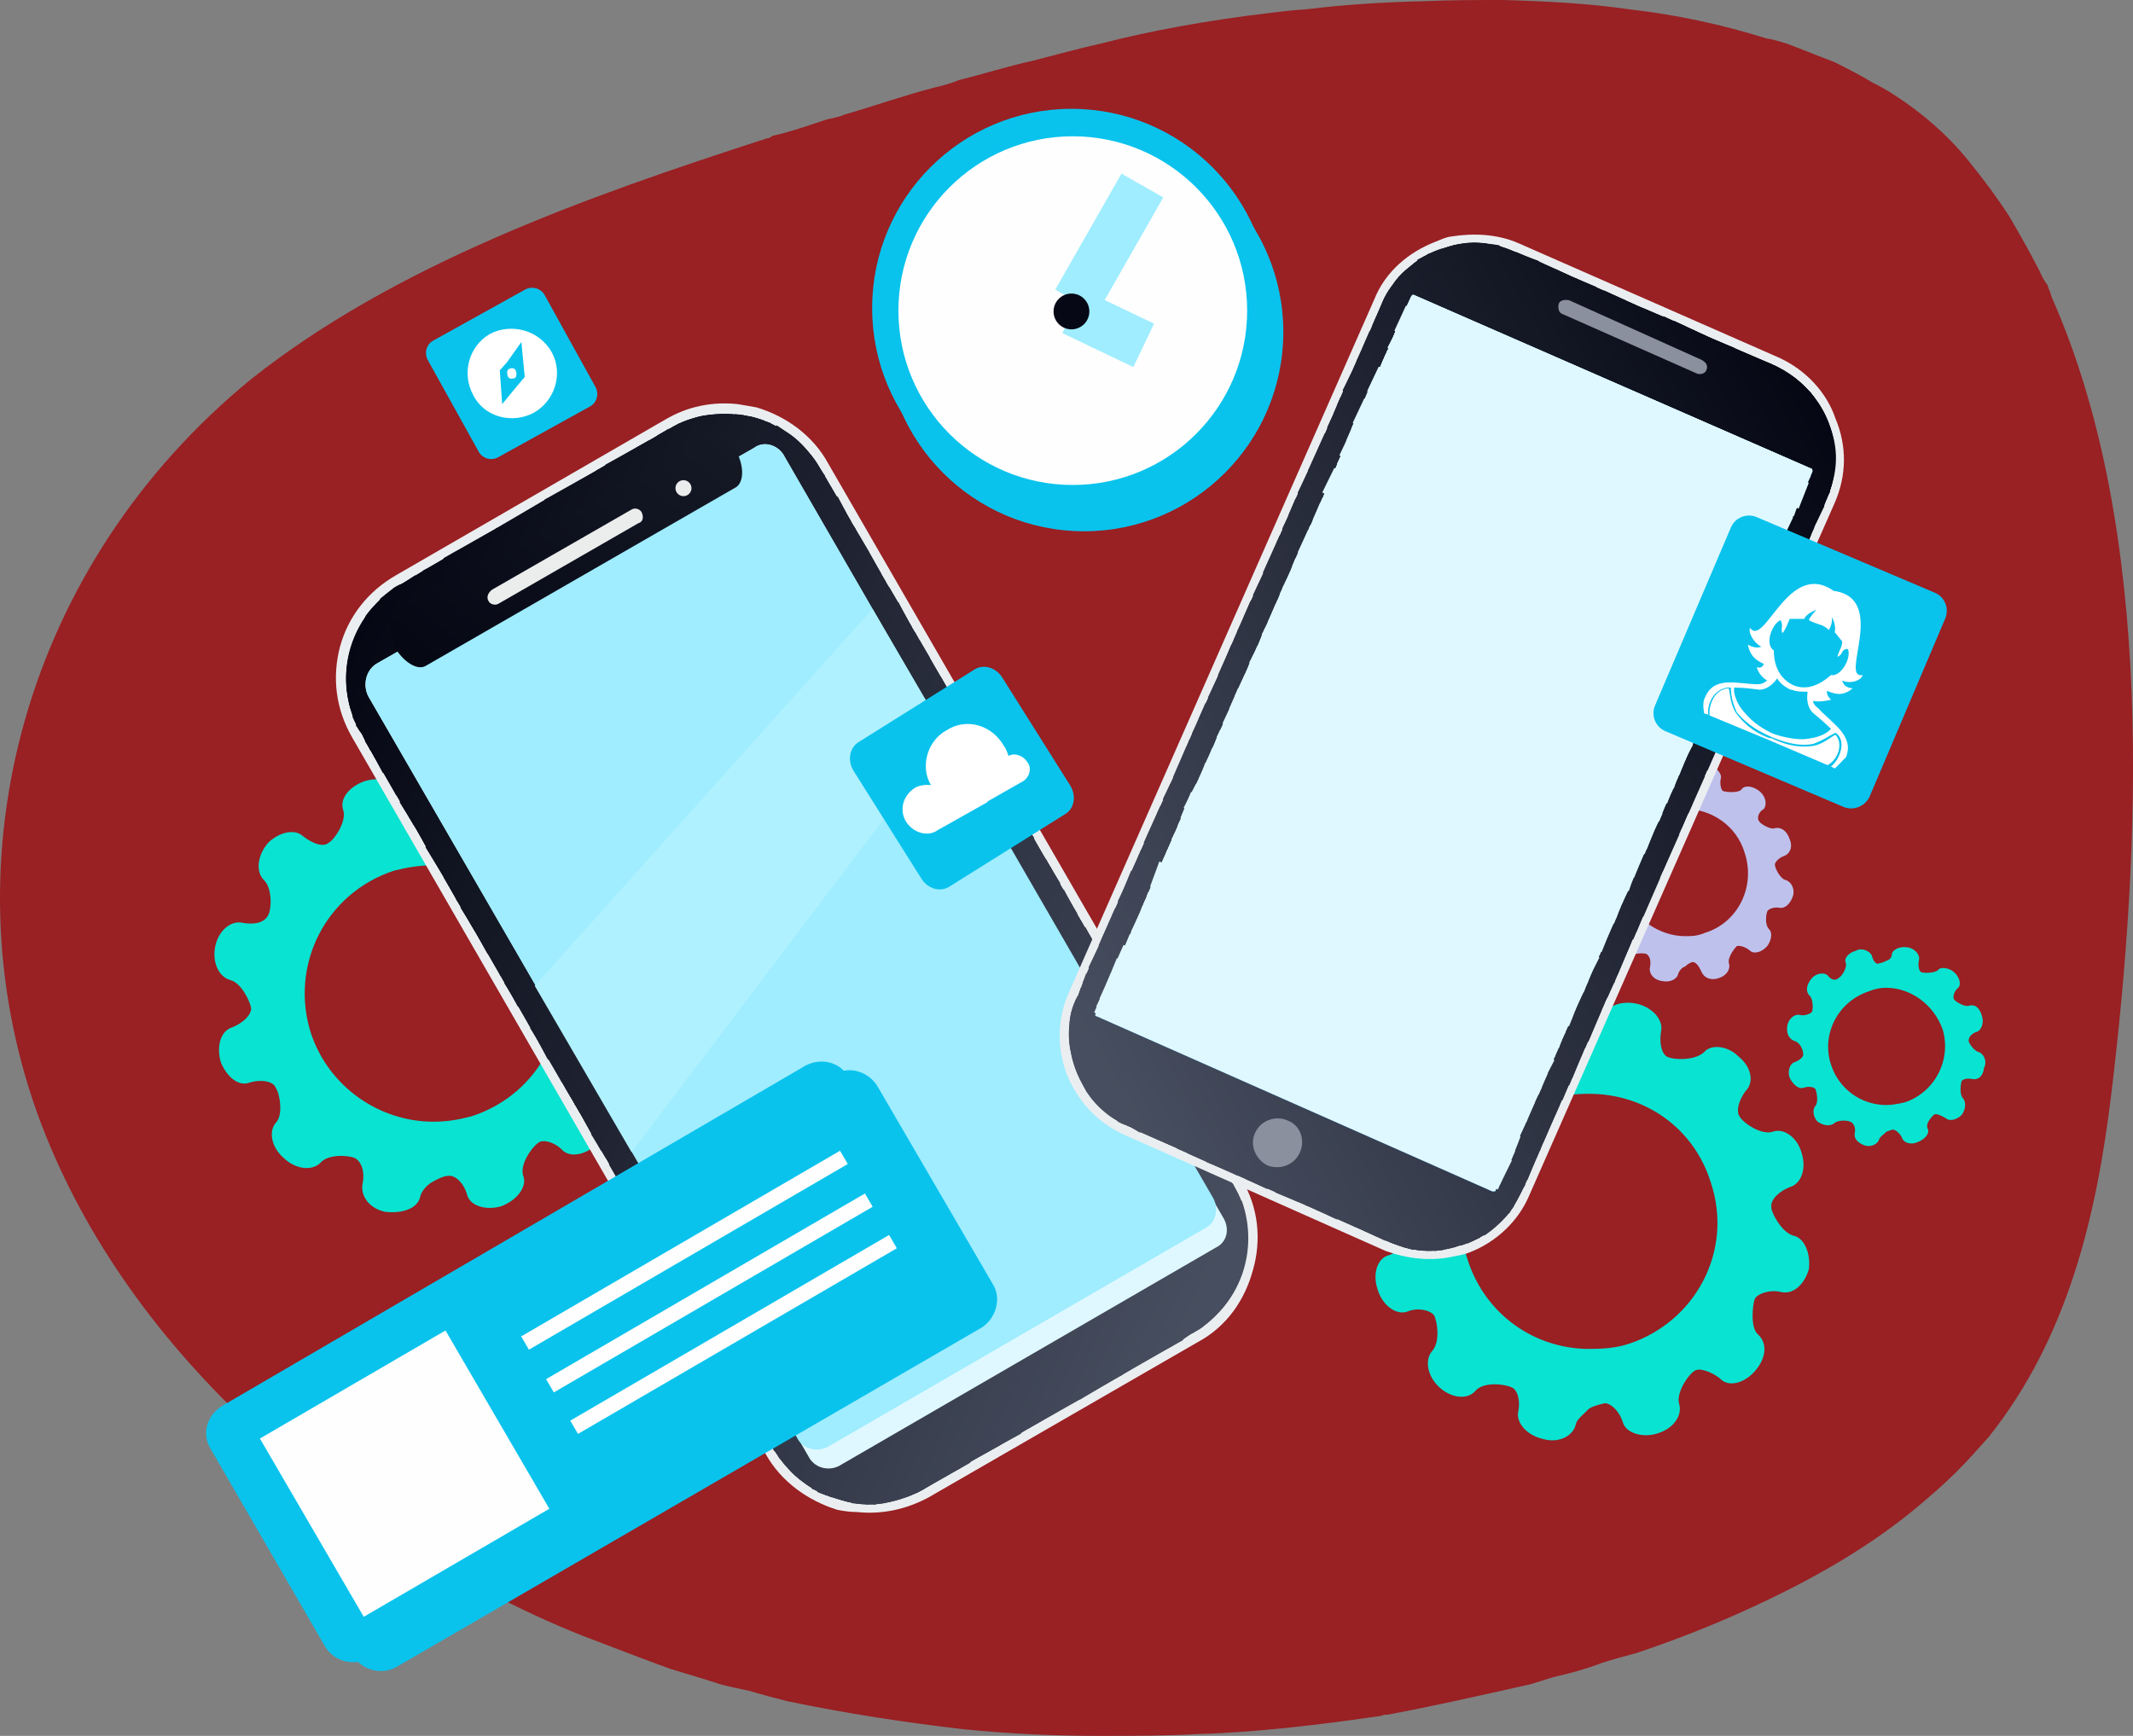 <?xml version="1.0" encoding="UTF-8"?> <!-- Creator: CorelDRAW X7 --> <svg xmlns="http://www.w3.org/2000/svg" xmlns:xlink="http://www.w3.org/1999/xlink" xml:space="preserve" width="49935px" height="40644px" style="shape-rendering:geometricPrecision; text-rendering:geometricPrecision; image-rendering:optimizeQuality; fill-rule:evenodd; clip-rule:evenodd" viewBox="0 0 49934 40643"><rect x="0" y="0" width="49934" height="40643" fill="#808080" stroke="none"/> <defs> <style type="text/css"> <![CDATA[ .str0 {stroke:#2B2A29;stroke-width:72.076} .str1 {stroke:#2B2A29;stroke-width:4.974} .str3 {stroke:#9FEDFF;stroke-width:1125.91} .str2 {stroke:#DFF8FF;stroke-width:85.799} .fil146 {fill:none} .fil1 {fill:none;fill-rule:nonzero} .fil144 {fill:#007BD3} .fil6 {fill:#040612} .fil8 {fill:#040613} .fil9 {fill:#050713} .fil10 {fill:#050714} .fil11 {fill:#060814} .fil12 {fill:#060815} .fil13 {fill:#070915} .fil14 {fill:#070916} .fil15 {fill:#080A16} .fil16 {fill:#080A17} .fil17 {fill:#080B17} .fil18 {fill:#090B18} .fil19 {fill:#090C18} .fil3 {fill:#09C3ED} .fil20 {fill:#0A0C19} .fil21 {fill:#0A0D19} .fil22 {fill:#0B0D1A} .fil23 {fill:#0B0E1A} .fil24 {fill:#0C0E1B} .fil25 {fill:#0C0F1B} .fil26 {fill:#0C0F1C} .fil27 {fill:#0D101C} .fil28 {fill:#0D101D} .fil29 {fill:#0E101D} .fil30 {fill:#0E111E} .fil31 {fill:#0F111E} .fil32 {fill:#0F121F} .fil33 {fill:#10121F} .fil34 {fill:#101320} .fil35 {fill:#111421} .fil36 {fill:#121522} .fil37 {fill:#131623} .fil38 {fill:#141724} .fil39 {fill:#141825} .fil40 {fill:#151825} .fil41 {fill:#151926} .fil42 {fill:#161926} .fil43 {fill:#161A27} .fil44 {fill:#171A27} .fil45 {fill:#171B28} .fil46 {fill:#181B28} .fil47 {fill:#181B29} .fil48 {fill:#181C29} .fil49 {fill:#191C2A} .fil50 {fill:#191D2A} .fil51 {fill:#1A1D2B} .fil52 {fill:#1A1E2B} .fil53 {fill:#1B1E2C} .fil54 {fill:#1B1F2D} .fil55 {fill:#1C1F2D} .fil56 {fill:#1C202E} .fil57 {fill:#1D212F} .fil58 {fill:#1E2230} .fil59 {fill:#1F2331} .fil60 {fill:#202432} .fil61 {fill:#202533} .fil62 {fill:#212533} .fil63 {fill:#212534} .fil64 {fill:#222634} .fil65 {fill:#222635} .fil66 {fill:#232735} .fil67 {fill:#232736} .fil68 {fill:#242836} .fil69 {fill:#242837} .fil70 {fill:#242937} .fil71 {fill:#252938} .fil72 {fill:#252A38} .fil73 {fill:#262A39} .fil74 {fill:#262B39} .fil75 {fill:#272B3A} .fil76 {fill:#272C3A} .fil77 {fill:#272C3B} .fil78 {fill:#282D3B} .fil79 {fill:#282D3C} .fil80 {fill:#292E3C} .fil81 {fill:#292E3D} .fil82 {fill:#2A2F3D} .fil83 {fill:#2A2F3E} .fil84 {fill:#2B2F3E} .fil85 {fill:#2B303F} .fil86 {fill:#2C3140} .fil87 {fill:#2D3241} .fil88 {fill:#2E3342} .fil89 {fill:#2F3443} .fil90 {fill:#2F3544} .fil91 {fill:#303544} .fil92 {fill:#303645} .fil93 {fill:#313646} .fil94 {fill:#313746} .fil95 {fill:#323747} .fil96 {fill:#323847} .fil97 {fill:#333848} .fil98 {fill:#333948} .fil99 {fill:#333949} .fil100 {fill:#343949} .fil101 {fill:#343A4A} .fil102 {fill:#353A4A} .fil103 {fill:#353B4B} .fil104 {fill:#363B4B} .fil105 {fill:#363C4C} .fil106 {fill:#373C4C} .fil107 {fill:#373D4D} .fil108 {fill:#383E4E} .fil109 {fill:#393F4F} .fil110 {fill:#3A4050} .fil111 {fill:#3B4151} .fil112 {fill:#3B4252} .fil113 {fill:#3C4252} .fil114 {fill:#3C4353} .fil115 {fill:#3D4353} .fil116 {fill:#3D4454} .fil117 {fill:#3E4454} .fil118 {fill:#3E4455} .fil119 {fill:#3F4555} .fil120 {fill:#3F4556} .fil121 {fill:#3F4656} .fil122 {fill:#404657} .fil123 {fill:#404757} .fil124 {fill:#414758} .fil125 {fill:#414858} .fil126 {fill:#424859} .fil127 {fill:#424959} .fil128 {fill:#43495A} .fil129 {fill:#434A5A} .fil130 {fill:#434A5B} .fil131 {fill:#444B5B} .fil132 {fill:#444B5C} .fil133 {fill:#454C5C} .fil134 {fill:#454C5D} .fil135 {fill:#464D5D} .fil136 {fill:#464D5E} .fil137 {fill:#474E5E} .fil138 {fill:#474E5F} .fil145 {fill:#8A909E} .fil2 {fill:#992023} .fil140 {fill:#9FEDFF} .fil143 {fill:#B0F1FF} .fil139 {fill:#DFF8FF} .fil142 {fill:#EBECEC} .fil147 {fill:#FEFEFE} .fil148 {fill:white} .fil4 {fill:#09E3D1;fill-rule:nonzero} .fil5 {fill:#BEC1EC;fill-rule:nonzero} .fil7 {fill:#EBEEF0;fill-rule:nonzero} .fil0 {fill:white;fill-rule:nonzero} .fil141 {fill:url(#id0)} ]]> </style> <linearGradient id="id0" gradientUnits="userSpaceOnUse" x1="10726.6" y1="16054.9" x2="15979.1" y2="9516.73"> <stop offset="0" style="stop-opacity:1; stop-color:#060814"></stop> <stop offset="1" style="stop-opacity:1; stop-color:#151926"></stop> </linearGradient> </defs> <g id="Слой_x0020_1">  <path class="fil0" d="M25055 17309c-97,-153 -313,-213 -441,-135 -28,-78 -56,-156 -106,-265 -294,-469 -897,-653 -1347,-360 -450,253 -634,869 -372,1307 -125,-19 -262,0 -359,59 -294,188 -372,528 -216,763 156,294 497,372 741,234l1134 -656 47 -28 791 -450c156,-79 234,-313 128,-469l0 0 0 0 0 0 0 0z"></path> <rect class="fil1 str0" x="12050" y="8689" width="248.925" height="77"></rect> </g> <g id="Слой_x0020_1_0">  <path class="fil2" d="M49424 25629c-340,2791 -997,5672 -2869,8017 -187,203 -344,390 -547,603 -294,312 -616,606 -928,869 -1210,1056 -2685,1894 -4266,2606 -822,372 -1632,685 -2501,979 -294,78 -584,156 -819,234 -343,134 -712,234 -1056,313 -234,56 -497,165 -731,212 -1054,234 -2110,478 -3223,685 -47,0 -97,0 -156,28 -1072,156 -2157,293 -3241,372 -341,18 -681,50 -994,50 -772,46 -1553,46 -2325,46 -1076,0 -2129,-46 -3213,-156 -1366,-156 -2741,-369 -4110,-653 -313,-78 -604,-156 -897,-244 -235,-50 -469,-97 -685,-156 -391,-128 -759,-234 -1181,-363 -663,-243 -1347,-506 -2032,-768 -1581,-626 -3085,-1448 -4479,-2345 -265,-184 -528,-340 -762,-528 -206,-125 -372,-290 -575,-419 -557,-390 -1057,-818 -1554,-1269 -137,-96 -243,-175 -322,-284 -78,-59 -106,-78 -156,-137 -2235,-2107 -3954,-4557 -4932,-7264 -2128,-5954 -312,-12827 5010,-17181 3348,-2656 7742,-4238 12068,-5635 50,0 106,-28 128,-59 447,-97 869,-253 1297,-391 128,-28 262,-47 391,-106 712,-207 1397,-450 2109,-635 213,-50 391,-97 575,-175 557,-137 1132,-322 1719,-450 525,-137 1104,-294 1660,-419 1025,-265 2391,-528 3972,-712 235,-31 529,-60 791,-78 900,-110 1797,-166 2744,-188 625,-28 1241,-28 1866,-28 975,28 1982,78 2929,216 1103,125 2188,359 3213,681 156,22 340,78 497,128 372,138 740,294 1084,419 341,166 635,322 947,509 107,47 235,125 341,185 713,441 1366,997 1875,1631 341,419 653,838 947,1288 263,450 497,869 713,1288 47,109 97,215 184,325 19,78 78,184 97,281 2451,5507 2082,12996 1397,18678l0 0 0 0z"></path> <path class="fil3" d="M10156 7967l2128 -1182c166,-97 382,-37 469,129l1182 2137c97,166 40,382 -129,469l-2137 1182c-166,96 -379,37 -469,-138l-1182 -2128c-96,-166 -37,-382 138,-469l0 0z"></path> <path class="fil4" d="M33256 25951c175,184 156,684 97,809 -78,166 -341,216 -625,166 -263,-56 -525,187 -634,578 -79,369 109,741 343,791 291,47 497,497 525,653 0,166 -212,372 -478,450 -234,78 -359,419 -234,791 109,369 422,603 684,525 244,-106 528,-47 635,78 78,138 156,635 -50,850 -166,206 -107,578 178,841 291,262 663,294 847,78 187,-216 684,-156 841,-78 137,47 215,312 156,575 -50,263 216,556 584,634 363,110 713,-78 763,-340 28,-128 184,-235 313,-372l0 -1397c-1260,0 -2423,-791 -2841,-2079 -529,-1553 371,-3241 1922,-3738 312,-137 634,-156 919,-156l0 -1397c-97,50 -263,97 -341,97 -188,59 -344,-156 -422,-419 -106,-234 -469,-391 -838,-284 -343,128 -556,450 -478,703 78,265 -234,666 -344,791 -125,87 -390,0 -603,-175 -187,-185 -578,-107 -841,175 -243,293 -293,665 -78,850l0 0 0 0 0 0 0 0zm3945 7029c137,-78 293,-106 371,-125 135,0 341,184 419,447 78,265 478,362 791,265 400,-109 606,-431 528,-693 -78,-266 216,-685 341,-763 106,-106 400,0 606,156 185,216 557,138 819,-156 266,-294 313,-653 78,-869 -184,-156 -125,-684 -78,-819 50,-128 344,-234 606,-175 294,75 557,-169 663,-528 50,-372 -106,-744 -369,-791 -265,-78 -509,-528 -509,-665 -19,-185 184,-369 431,-469 281,-78 391,-447 281,-791 -96,-369 -418,-603 -681,-506 -266,87 -684,-207 -763,-341 -106,-128 -31,-391 125,-606 216,-207 138,-575 -156,-810 -262,-266 -653,-294 -809,-109 -216,206 -713,187 -869,109 -138,-78 -185,-344 -138,-606 50,-263 -212,-557 -575,-635 -372,-78 -712,50 -772,341 -19,156 -175,266 -340,372l0 1397c1300,0 2450,791 2850,2078 528,1582 -341,3242 -1903,3770 -313,106 -626,125 -947,125l0 1397 0 0 0 0 0 0 0 0z"></path> <path class="fil4" d="M42367 23316c78,78 78,291 56,369 -28,50 -184,109 -290,78 -110,-28 -266,78 -294,266 -19,156 28,281 156,340 138,28 216,206 216,294 28,78 -78,156 -188,203 -125,31 -184,216 -125,372 78,156 203,263 313,234 134,-50 262,-18 290,29 22,50 78,293 0,390 -78,78 -56,266 50,372 157,107 313,107 400,28 97,-78 313,-56 363,-28 78,28 134,138 106,263 -28,137 78,234 235,294 184,50 322,-60 340,-157 32,-59 110,-106 166,-165l0 -625c-585,0 -1113,-372 -1297,-947 -235,-713 166,-1485 897,-1719 109,-47 234,-79 400,-79l0 -634c-56,31 -134,59 -166,59 -78,50 -156,-78 -175,-184 -59,-109 -244,-188 -372,-109 -184,50 -290,187 -234,293 22,128 -106,313 -166,341 -78,78 -184,50 -262,-56 -78,-78 -263,-50 -363,56 -134,156 -165,313 -56,422l0 0 0 0 0 0 0 0zm1794 3182c50,-19 128,-50 156,-50 50,0 156,78 207,187 28,106 184,185 371,106 135,-59 263,-156 244,-293 -87,-125 78,-291 125,-341 50,-50 157,0 294,78 78,78 263,28 363,-78 106,-138 106,-313 28,-400 -78,-78 -50,-313 -28,-391 28,-50 134,-78 262,-50 138,22 244,-78 263,-262 87,-166 -19,-341 -125,-372 -110,-28 -235,-213 -235,-263 0,-106 97,-184 203,-215 110,-47 157,-235 110,-360 -50,-187 -156,-294 -313,-244 -109,28 -322,-109 -344,-156 -28,-50 0,-187 100,-266 79,-78 29,-262 -100,-368 -106,-100 -321,-129 -368,-50 -79,78 -344,78 -400,50 -50,-22 -79,-157 -50,-285 28,-106 -79,-262 -263,-294 -156,-28 -344,32 -372,157 0,78 -50,137 -128,156l0 634c547,0 1103,372 1319,979 206,712 -185,1472 -897,1706 -138,31 -294,60 -422,60l0 625 0 0 0 0 0 0 0 0z"></path> <path class="fil5" d="M37494 19128c107,75 78,340 47,419 -19,59 -175,78 -312,59 -107,-31 -263,97 -313,281 -28,188 50,372 188,400 125,19 234,266 234,313 0,78 -78,187 -216,216 -128,78 -184,234 -128,418 78,157 207,266 344,235 125,-47 263,-28 291,78 50,59 78,294 0,400 -88,100 -57,266 78,422 156,106 312,125 441,28 87,-87 353,-87 400,-59 78,59 106,156 78,312 -28,138 78,294 294,322 156,31 340,-28 371,-184 19,-50 79,-138 157,-157l0 -712c-607,0 -1213,-419 -1429,-1025 -212,-791 216,-1613 979,-1876 125,-46 312,-78 450,-78l0 -684c-60,31 -138,50 -157,78 -90,0 -187,-106 -246,-213 -19,-156 -204,-206 -391,-156 -153,78 -291,216 -263,341 78,156 -78,340 -137,400 -78,50 -203,0 -313,-78 -78,-107 -290,-60 -400,78 -156,128 -156,312 -47,422l0 0 0 0 0 0 0 0zm1954 3503c78,-78 156,-106 184,-106 78,0 156,125 203,235 60,134 216,212 422,134 166,-56 263,-213 216,-341 -31,-137 125,-340 184,-400 47,-18 185,0 313,107 78,78 262,50 400,-107 97,-128 128,-312 50,-390 -109,-107 -78,-341 -50,-419 19,-60 156,-110 281,-91 138,31 266,-97 325,-281 47,-185 -59,-341 -187,-372 -107,-28 -235,-263 -235,-341 -28,-50 97,-184 207,-215 137,-47 215,-204 137,-391 -59,-185 -187,-294 -344,-263 -106,47 -350,-109 -368,-156 -60,-59 -32,-216 106,-294 78,-106 50,-294 -106,-419 -138,-109 -344,-156 -422,-31 -79,78 -341,60 -429,31 -50,-31 -78,-187 -50,-293 32,-125 -125,-282 -293,-313 -185,-59 -360,31 -391,188 0,47 -75,97 -153,153l0 684c622,0 1209,400 1394,1025 265,791 -157,1641 -929,1876 -184,78 -312,78 -465,78l0 712 0 0 0 0 0 0 0 0z"></path> <path class="fil0" d="M11466 7820c-501,294 -657,928 -391,1425 262,528 916,685 1416,422l-363 -656 -372 450 -56 -791 166 -184 -400 -666 0 0 0 0 0 0 0 0zm1025 1847c506,-284 694,-919 428,-1416 -294,-528 -957,-694 -1453,-431l0 0 400 666 340 -479 78 819 -156 185 363 656 0 0 0 0 0 0 0 0z"></path> <path class="fil0" d="M11912 8642c50,-31 138,-31 157,28 31,50 31,156 -19,184 -88,22 -138,22 -166,-56 -18,-78 -18,-128 28,-156l0 0 0 0z"></path> <path class="fil4" d="M6174 20600c203,187 185,684 106,822 -87,184 -322,234 -606,184 -263,-59 -556,175 -634,547 -79,372 78,713 343,791 263,59 469,497 497,663 0,156 -184,343 -450,450 -262,78 -369,440 -262,809 137,344 419,588 684,478 263,-78 557,-28 603,128 88,107 188,635 0,819 -175,207 -96,579 188,822 262,254 634,313 847,125 187,-234 684,-184 813,-125 165,79 243,341 184,604 -50,284 156,578 528,656 400,47 760,-78 819,-344 28,-134 156,-291 313,-369l0 -1397c-1260,0 -2451,-809 -2870,-2078 -500,-1582 341,-3273 1951,-3801 312,-78 606,-125 919,-125l0 -1397c-157,78 -285,128 -341,128 -188,28 -372,-156 -469,-440 -87,-263 -431,-372 -791,-263 -372,125 -606,419 -509,685 78,262 -203,681 -341,759 -128,109 -362,31 -606,-156 -203,-185 -575,-78 -810,156 -262,294 -293,685 -106,869l0 0 0 0 0 0 0 0zm3973 7060c137,-78 262,-128 340,-128 157,-28 372,156 450,450 78,263 450,360 791,263 372,-138 606,-450 528,-694 -109,-263 185,-681 341,-791 106,-97 400,-19 588,188 203,165 575,78 837,-207 235,-243 266,-634 78,-818 -215,-216 -184,-713 -78,-841 50,-156 344,-216 575,-156 266,50 560,-185 638,-557 78,-372 -50,-712 -344,-791 -263,-50 -478,-496 -478,-684 -19,-134 165,-341 431,-419 263,-78 391,-450 281,-819 -156,-343 -418,-578 -712,-500 -263,97 -685,-212 -763,-340 -106,-138 0,-400 156,-588 216,-203 110,-575 -156,-838 -290,-234 -653,-293 -869,-109 -156,234 -681,187 -819,109 -156,-50 -206,-340 -156,-575 78,-294 -184,-587 -547,-665 -372,-79 -741,78 -791,340 -59,138 -184,294 -321,372l0 1397c1269,0 2450,819 2850,2079 497,1581 -341,3272 -1953,3797 -291,78 -576,128 -897,128l0 1397 0 0 0 0 0 0 0 0z"></path> <g id="_979497489360"> <path class="fil6" d="M9415 13668l6267 -3632c1241,-713 2794,-291 3507,919l9663 16762c713,1231 294,2794 -947,3497l-6297 3660c-1210,712 -2791,266 -3504,-947l-9636 -16753c-712,-1212 -294,-2813 947,-3506l0 0 0 0z"></path> <path class="fil7" d="M17263 9461c128,19 285,50 450,78 685,206 1319,653 1679,1319l9676 16752c391,654 469,1416 263,2129 -185,684 -604,1319 -1297,1688l-6298 3634c-547,291 -1104,400 -1679,341l-31 -441c478,50 1007,-28 1475,-290l6298 -3632c575,-325 947,-850 1085,-1428 184,-585 78,-1210 -216,-1766l-9667 -16753c-322,-556 -819,-919 -1425,-1084 -78,-50 -185,-50 -291,-78l-22 -469 0 0 0 0 0 0zm-7985 4003l6297 -3641c529,-312 1104,-422 1688,-362l22 469c-469,-50 -997,28 -1475,293l-6298 3660c-575,313 -947,819 -1075,1426 -184,546 -106,1181 206,1756l9677 16765c312,528 809,888 1415,1075 79,28 185,28 291,56l31 441c-137,0 -293,-19 -450,-50 -684,-212 -1319,-653 -1687,-1316l-9667 -16755c-401,-685 -479,-1426 -294,-2138 187,-685 634,-1288 1319,-1679l0 0 0 0 0 0 0 0z"></path> <path class="fil6" d="M8146 16334l1104 -2588c-841,587 -1291,1613 -1104,2588z"></path> <path class="fil8" d="M8203 16596l1309 -2975 -97 47c-1084,606 -1534,1825 -1212,2928l0 0z"></path> <path class="fil9" d="M8281 16831l1447 -3367 -313 204c-1134,634 -1581,2003 -1134,3163z"></path> <path class="fil10" d="M8565 14411l-391 948c-106,525 -59,1131 207,1687l1581 -3719 -547 341c-344,215 -634,450 -850,743l0 0 0 0z"></path> <path class="fil11" d="M8906 14011l-791 1873c0,450 109,900 353,1290l19 29 1738 -4004 -810 469c-187,78 -344,215 -509,343l0 0 0 0z"></path> <path class="fil12" d="M9200 13777l-1054 2479c28,312 135,606 322,918l97 213 1903 -4344 -1053 625c-109,31 -165,78 -215,109l0 0 0 0 0 0z"></path> <path class="fil13" d="M9462 13649l-1259 2869c50,234 128,469 265,656l203 400 2004 -4666 -1213 741 0 0 0 0z"></path> <path class="fil14" d="M9678 13511l-1425 3273c50,125 128,262 215,390l313 585 2156 -4960 -1259 712 0 0 0 0z"></path> <path class="fil15" d="M9912 13355l-1581 3632c50,59 78,137 137,187l419 741 2285 -5273 -1260 713 0 0z"></path> <polygon class="fil16" points="10175,13230 8468,17174 8965,18103 11387,12517 "></polygon> <polygon class="fil17" points="10390,13064 8546,17359 9093,18256 11650,12352 "></polygon> <polygon class="fil18" points="10625,12964 8643,17515 9200,18462 11884,12224 "></polygon> <polygon class="fil19" points="10887,12830 8749,17699 9278,18628 12100,12117 "></polygon> <polygon class="fil20" points="11094,12674 8859,17887 9415,18815 12363,11961 "></polygon> <polygon class="fil21" points="11337,12536 8965,18071 9493,18972 12597,11833 "></polygon> <polygon class="fil22" points="11600,12380 9071,18228 9600,19175 12813,11667 "></polygon> <polygon class="fil23" points="11806,12274 9171,18412 9697,19340 13075,11539 "></polygon> <polygon class="fil24" points="12050,12146 9250,18568 9806,19515 13310,11433 "></polygon> <polygon class="fil25" points="12303,11989 9356,18784 9912,19684 13525,11277 "></polygon> <polygon class="fil26" points="12519,11852 9493,18940 9990,19859 13788,11139 "></polygon> <polygon class="fil27" points="12753,11695 9571,19128 10128,20044 14022,10983 "></polygon> <polygon class="fil28" points="13016,11589 9678,19281 10206,20228 14228,10858 "></polygon> <polygon class="fil29" points="13231,11461 9775,19468 10303,20384 14491,10748 "></polygon> <polygon class="fil30" points="13466,11305 9884,19653 10409,20572 14735,10592 "></polygon> <polygon class="fil31" points="13728,11170 9962,19840 10518,20737 14941,10458 "></polygon> <polygon class="fil32" points="13963,11014 10068,19997 10625,20944 15204,10302 "></polygon> <polygon class="fil33" points="14178,10877 10206,20181 10703,21100 15447,10173 "></polygon> <polygon class="fil34" points="14441,10780 10284,20337 10831,21284 15654,10036 "></polygon> <path class="fil34" d="M14675 10614l-4285 9939 519 888 5007 -11530c-78,19 -125,97 -234,125l-1007 578 0 0 0 0 0 0z"></path> <path class="fil35" d="M14891 10486l-4404 10223 528 916 5117 -11802c-156,57 -294,107 -450,213l-791 450 0 0 0 0 0 0z"></path> <path class="fil35" d="M15157 10348l-4560 10546 525 919 5194 -12040c-184,50 -428,138 -634,263l-525 312 0 0z"></path> <path class="fil36" d="M15388 10192l-4713 10858 556 947 5292 -12274c-285,50 -576,157 -841,313l-294 156 0 0 0 0 0 0 0 0z"></path> <path class="fil36" d="M15604 10086l-4823 11167 556 900 5370 -12430c-341,22 -681,128 -1025,313l-78 50 0 0 0 0 0 0 0 0z"></path> <path class="fil37" d="M15869 9930l-4960 11492 507 916 5478 -12643c-343,0 -712,78 -1025,235l0 0 0 0 0 0z"></path> <path class="fil37" d="M16072 9851l-5075 11755 547 888 5535 -12799c-341,0 -666,28 -1007,156l0 0z"></path> <path class="fil38" d="M16288 9773l-5194 11990 556 947 5613 -12987c-340,-56 -662,-28 -975,50l0 0 0 0z"></path> <path class="fil38" d="M16504 9745l-5304 12202 528 919 5692 -13143c-291,-28 -604,-28 -916,22l0 0 0 0z"></path> <path class="fil39" d="M16660 9723l-5351 12412 525 915 5742 -13277c-291,-78 -603,-106 -916,-50l0 0 0 0z"></path> <path class="fil40" d="M16863 9695l-5447 12615 528 897 5788 -13406c-262,-78 -575,-106 -869,-106l0 0 0 0z"></path> <path class="fil41" d="M17019 9695l-5497 12780 528 919 5848 -13543c-263,-106 -585,-156 -879,-156l0 0 0 0 0 0z"></path> <path class="fil42" d="M17207 9695l-5585 12955 506 928 5926 -13667c-291,-110 -556,-188 -847,-216l0 0z"></path> <path class="fil43" d="M17373 9723l-5673 13093 556 947 5954 -13755c-262,-157 -556,-235 -837,-285l0 0 0 0 0 0z"></path> <path class="fil44" d="M17548 9745l-5742 13277 557 897 5975 -13833c-262,-175 -497,-263 -790,-341l0 0 0 0z"></path> <path class="fil45" d="M17713 9801l-5801 13377 529 929 6035 -13934c-234,-165 -500,-293 -763,-372l0 0 0 0 0 0 0 0z"></path> <path class="fil46" d="M17870 9851l-5848 13512 547 928 6032 -14021c-234,-184 -469,-340 -731,-419l0 0z"></path> <path class="fil47" d="M17998 9911l-5870 13617 528 947 6082 -14067c-215,-235 -450,-372 -740,-497l0 0 0 0 0 0z"></path> <path class="fil48" d="M18182 9958l-5957 13749 528 925 6114 -14118c-207,-244 -450,-400 -685,-556l0 0z"></path> <path class="fil49" d="M18320 10067l-5986 13824 497 928 6142 -14177c-185,-234 -391,-450 -653,-575l0 0z"></path> <path class="fil50" d="M18445 10145l-6032 13930 556 901 6110 -14178c-156,-262 -400,-496 -634,-653z"></path> <path class="fil51" d="M18582 10252l-6063 13980 556 956 6114 -14233c-157,-263 -372,-519 -607,-703l0 0z"></path> <path class="fil52" d="M18710 10380l-6085 14039 528 925 6161 -14205 -125 -184c-138,-207 -266,-419 -479,-575l0 0 0 0z"></path> <path class="fil53" d="M18817 10486l-6083 14089 547 957 6111 -14227 -203 -350c-79,-157 -216,-341 -372,-469l0 0 0 0 0 0z"></path> <path class="fil54" d="M18945 10614l-6114 14174 529 900 6141 -14177 -312 -556c-60,-97 -138,-235 -244,-341z"></path> <path class="fil55" d="M19079 10780l-6141 14164 528 929 6141 -14206 -418 -712c-32,-50 -79,-128 -110,-175l0 0 0 0z"></path> <path class="fil56" d="M19157 10936l-6110 14196 525 925 6142 -14205 -525 -897c0,0 0,-19 -32,-19l0 0 0 0z"></path> <polygon class="fil56" points="19295,11120 13125,25288 13681,26235 19814,12008 "></polygon> <polygon class="fil57" points="19373,11277 13231,25472 13788,26401 19920,12196 "></polygon> <polygon class="fil57" points="19470,11461 13360,25657 13866,26585 20026,12380 "></polygon> <polygon class="fil58" points="19607,11617 13447,25844 13994,26741 20104,12564 "></polygon> <polygon class="fil58" points="19685,11833 13544,26001 14072,26948 20214,12721 "></polygon> <polygon class="fil59" points="19792,11989 13650,26185 14178,27113 20339,12908 "></polygon> <polygon class="fil59" points="19870,12174 13760,26341 14288,27288 20426,13093 "></polygon> <polygon class="fil60" points="19998,12330 13838,26557 14394,27454 20526,13277 "></polygon> <polygon class="fil60" points="20104,12517 13963,26713 14491,27629 20632,13433 "></polygon> <polygon class="fil61" points="20182,12702 14072,26898 14578,27845 20739,13621 "></polygon> <polygon class="fil62" points="20320,12877 14150,27054 14707,28001 20817,13777 "></polygon> <polygon class="fil63" points="20398,13043 14257,27270 14785,28157 20926,13990 "></polygon> <polygon class="fil64" points="20504,13230 14366,27426 14891,28342 21051,14146 "></polygon> <polygon class="fil65" points="20582,13386 14472,27610 15019,28507 21129,14333 "></polygon> <polygon class="fil66" points="20711,13590 14550,27767 15107,28714 21239,14490 "></polygon> <polygon class="fil67" points="20817,13746 14675,27951 15204,28898 21345,14674 "></polygon> <polygon class="fil68" points="20895,13933 14785,28139 15282,29054 21451,14858 "></polygon> <polygon class="fil69" points="21033,14099 14863,28323 15419,29211 21529,15046 "></polygon> <polygon class="fil70" points="21111,14274 14969,28479 15525,29426 21639,15202 "></polygon> <polygon class="fil71" points="21208,14458 15079,28664 15604,29611 21764,15387 "></polygon> <polygon class="fil72" points="21317,14646 15185,28820 15732,29767 21842,15543 "></polygon> <polygon class="fil73" points="21423,14802 15282,29026 15810,29954 21951,15759 "></polygon> <polygon class="fil74" points="21529,14987 15388,29192 15916,30111 22058,15915 "></polygon> <polygon class="fil75" points="21608,15143 15497,29376 15994,30323 22164,16099 "></polygon> <polygon class="fil76" points="21736,15359 15575,29532 16132,30479 22264,16256 "></polygon> <polygon class="fil77" points="21823,15515 15682,29720 16238,30667 22370,16440 "></polygon> <polygon class="fil78" points="21920,15699 15791,29904 16316,30823 22477,16646 "></polygon> <polygon class="fil79" points="22030,15855 15888,30079 16444,31008 22555,16802 "></polygon> <polygon class="fil80" points="22136,16071 15994,30248 16523,31195 22664,16987 "></polygon> <polygon class="fil81" points="22242,16227 16104,30423 16629,31380 22770,17156 "></polygon> <polygon class="fil82" points="22320,16412 16210,30589 16707,31536 22867,17309 "></polygon> <polygon class="fil83" points="22448,16568 16288,30792 16844,31720 22977,17515 "></polygon> <polygon class="fil84" points="22527,16752 16413,30948 16941,31877 23083,17699 "></polygon> <polygon class="fil85" points="22633,16940 16504,31136 17019,32083 23189,17856 "></polygon> <polygon class="fil85" points="22770,17124 16601,31301 17157,32248 23267,18043 "></polygon> <polygon class="fil86" points="22848,17281 16707,31477 17235,32433 23377,18200 "></polygon> <polygon class="fil86" points="22955,17465 16816,31661 17341,32589 23483,18412 "></polygon> <polygon class="fil87" points="23033,17621 16923,31848 17470,32777 23580,18568 "></polygon> <polygon class="fil87" points="23161,17837 17001,32005 17548,32961 23689,18756 "></polygon> <polygon class="fil88" points="23239,17993 17129,32189 17654,33136 23795,18912 "></polygon> <polygon class="fil88" points="23345,18178 17235,32405 17732,33302 23902,19128 "></polygon> <polygon class="fil89" points="23483,18334 17313,32561 17870,33477 23980,19281 "></polygon> <polygon class="fil89" points="23561,18521 17420,32745 17948,33646 24089,19468 "></polygon> <polygon class="fil90" points="23658,18706 17529,32902 18054,33849 24214,19625 "></polygon> <path class="fil91" d="M23767 18893l-6132 14165 469 869c0,31 28,59 78,78l6110 -14196 -525 -916 0 0z"></path> <path class="fil92" d="M23874 19050l-6161 14224 391 653c78,78 106,166 156,244l6142 -14174 -528 -947 0 0 0 0 0 0z"></path> <path class="fil93" d="M23952 19234l-6111 14224 263 469c106,137 184,266 294,372l6110 -14118 -556 -947 0 0 0 0z"></path> <path class="fil94" d="M24058 19390l-6110 14224 156 313c138,187 234,372 419,509l6091 -14099 -556 -947 0 0 0 0 0 0 0 0z"></path> <path class="fil95" d="M24186 19606l-6160 14196 78 125c156,244 313,450 528,634l6060 -14039 -506 -916 0 0 0 0z"></path> <path class="fil96" d="M24264 19762l-6132 14196c188,291 391,497 635,713l6054 -13993 -557 -916 0 0z"></path> <path class="fil97" d="M24371 19947l-6111 14167c157,263 400,507 663,663l6004 -13883 -556 -947 0 0z"></path> <path class="fil98" d="M24480 20103l-6113 14168c187,262 421,428 684,603l5954 -13824 -525 -947 0 0 0 0z"></path> <path class="fil99" d="M24586 20287l-6110 14118c203,234 447,391 713,528l5925 -13699 -528 -947 0 0 0 0 0 0z"></path> <path class="fil100" d="M24692 20494l-6091 14039c216,185 478,372 744,478l5876 -13620 -529 -897 0 0 0 0z"></path> <path class="fil101" d="M24771 20650l-6033 13989c235,216 497,322 732,422l5848 -13483 -547 -928 0 0z"></path> <path class="fil102" d="M24899 20816l-6032 13933c243,156 506,291 790,341l5751 -13327 -509 -947 0 0z"></path> <path class="fil103" d="M24977 21000l-5976 13855c266,128 528,235 791,285l5741 -13193 -556 -947 0 0 0 0 0 0z"></path> <path class="fil104" d="M25083 21206l-5954 13727c263,107 556,185 850,263l5660 -13093 -556 -897 0 0 0 0z"></path> <path class="fil105" d="M25193 21363l-5879 13620c265,107 528,213 822,213l5582 -12905 -525 -928 0 0z"></path> <path class="fil106" d="M25299 21547l-5848 13493c284,100 575,187 869,187l5507 -12780 -528 -900 0 0 0 0 0 0 0 0z"></path> <path class="fil107" d="M25408 21703l-5801 13387c313,106 575,137 897,137l5420 -12577 -516 -947 0 0 0 0 0 0z"></path> <path class="fil107" d="M25483 21869l-5719 13271c312,87 634,87 928,56l5338 -12380 -547 -947 0 0 0 0 0 0z"></path> <path class="fil108" d="M25611 22075l-5663 13121c313,31 606,31 919,-56l5273 -12137 -529 -928 0 0 0 0 0 0z"></path> <path class="fil108" d="M25689 22260l-5585 12936c322,31 666,0 979,-106l5163 -11930 -557 -900 0 0 0 0z"></path> <path class="fil109" d="M25796 22416l-5504 12811c340,0 681,-87 1025,-216l5038 -11667 -559 -928z"></path> <path class="fil109" d="M25905 22603l-5457 12624c369,-31 741,-137 1053,-294l4932 -11405 -528 -925 0 0 0 0 0 0z"></path> <path class="fil110" d="M26011 22760l-5350 12436c312,-56 656,-156 947,-322l156 -97 4776 -11070 -529 -947 0 0z"></path> <path class="fil110" d="M26108 22972l-5291 12168c294,-50 556,-129 791,-266l372 -235 4656 -10767 -528 -900 0 0z"></path> <path class="fil111" d="M26218 23128l-5185 11962c175,-50 390,-107 575,-216l606 -360 4529 -10457 -525 -929 0 0 0 0 0 0z"></path> <path class="fil111" d="M26324 23316l-5085 11724c134,-57 262,-107 369,-166l869 -497 4375 -10145 -528 -916 0 0 0 0 0 0z"></path> <path class="fil112" d="M26402 23472l-4951 11489c50,-28 110,-56 157,-87l1103 -625 4247 -9830 -556 -947 0 0 0 0 0 0z"></path> <polygon class="fil113" points="26508,23657 21717,34796 22927,34093 27068,24575 "></polygon> <polygon class="fil114" points="26636,23841 21920,34671 23189,33958 27146,24760 "></polygon> <polygon class="fil115" points="26715,24029 22164,34533 23424,33830 27271,24926 "></polygon> <polygon class="fil116" points="26821,24185 22430,34405 23639,33664 27349,25132 "></polygon> <polygon class="fil117" points="26930,24369 22633,34271 23902,33567 27458,25288 "></polygon> <polygon class="fil118" points="27037,24525 22867,34114 24136,33399 27565,25472 "></polygon> <polygon class="fil119" points="27115,24741 23133,33986 24352,33274 27671,25629 "></polygon> <polygon class="fil120" points="27224,24897 23345,33849 24614,33136 27768,25813 "></polygon> <polygon class="fil121" points="27349,25082 23580,33724 24849,32980 27846,26001 "></polygon> <polygon class="fil122" points="27427,25238 23845,33586 25055,32874 27984,26185 "></polygon> <polygon class="fil123" points="27534,25422 24058,33458 25318,32745 28093,26341 "></polygon> <polygon class="fil124" points="27643,25610 24292,33302 25561,32589 28171,26526 "></polygon> <polygon class="fil125" points="27749,25794 24558,33167 25768,32452 28277,26682 "></polygon> <polygon class="fil126" points="27827,25951 24771,33039 26030,32299 28374,26898 "></polygon> <polygon class="fil127" points="27937,26135 25005,32902 26277,32189 28484,27054 "></polygon> <polygon class="fil128" points="28062,26291 25271,32777 26480,32064 28559,27238 "></polygon> <polygon class="fil129" points="28140,26498 25483,32608 26743,31908 28696,27395 "></polygon> <polygon class="fil130" points="28249,26663 25718,32483 26977,31770 28806,27582 "></polygon> <path class="fil131" d="M28355 26848l-2372 5497 1241 -731 1660 -3847c0,-29 0,-29 -32,-50l-497 -869 0 0 0 0 0 0 0 0z"></path> <path class="fil132" d="M28462 27004l-2244 5216 1240 -715 1504 -3554c-31,-56 -60,-156 -110,-234l-390 -713 0 0z"></path> <path class="fil133" d="M28559 27210l-2126 4873 1257 -703 1378 -3223c-28,-128 -137,-284 -216,-440l-293 -507 0 0 0 0z"></path> <path class="fil134" d="M28668 27367l-1972 4560 1209 -713c0,0 0,0 32,0l1209 -2794c-59,-263 -165,-469 -294,-703l-184 -350 0 0 0 0 0 0 0 0z"></path> <path class="fil135" d="M28774 27551l-1844 4247 975 -584c110,-50 188,-97 266,-156l1025 -2344c-50,-341 -128,-685 -344,-997l-78 -166 0 0z"></path> <path class="fil136" d="M28852 27717l-1706 3925 759 -428c207,-97 422,-266 557,-422l734 -1678c28,-479 -78,-975 -344,-1397l0 0 0 0 0 0 0 0z"></path> <path class="fil137" d="M28962 27923l-1554 3613 497 -322c450,-266 791,-606 997,-1025l166 -344c206,-634 175,-1288 -106,-1922l0 0 0 0z"></path> <path class="fil138" d="M29068 28107l-1425 3291 262 -184c1135,-625 1582,-1944 1163,-3107l0 0z"></path> <path class="fil139" d="M8809 15543l8845 -5057c244,-184 588,-50 713,206l10251 17787c188,285 109,607 -156,732l-8827 5116c-262,128 -584,31 -712,-234l-10299 -17787c-137,-266 -59,-607 185,-763l0 0 0 0 0 0z"></path> <path class="fil140" d="M8809 15543l8845 -5057c244,-184 588,-50 713,206l10039 17368c134,263 56,575 -207,704l-8826 5116c-263,125 -585,47 -713,-216l-10036 -17358c-137,-266 -59,-607 185,-763l0 0 0 0 0 0z"></path> <path class="fil141" d="M9250 14361l7273 -4188c184,-106 528,50 712,391 185,341 185,713 0,841l-7273 4188c-187,106 -500,-78 -712,-422 -179,-341 -179,-713 0,-810l0 0z"></path> <path class="fil142" d="M11522 13805l3263 -1875c78,-47 184,-19 234,59 60,128 28,235 -78,263l-3241 1866c-100,78 -234,28 -266,-50 -47,-78 -18,-185 88,-263l0 0 0 0z"></path> <circle class="fil142 str1" transform="matrix(0.249 -0.144 0.144 0.249 16000.1 11429.6)" r="653"></circle> <polygon class="fil143" points="20426,14255 12519,23082 14785,26976 22164,17231 "></polygon> </g> <g id="_1015116959344"> <path class="fil6" d="M41554 8564l-6091 -2666c-1182,-528 -2579,28 -3104,1191l-7120 16227c-547,1159 0,2557 1194,3054l6111 2716c1153,525 2547,-32 3075,-1191l7148 -16228c497,-1181 -31,-2578 -1213,-3103l0 0z"></path> <path class="fil7" d="M33988 5535c-157,19 -263,78 -391,128 -603,235 -1160,682 -1425,1347l-7136 16197c-294,634 -294,1347 -59,1953 262,634 712,1131 1378,1425l6082 2704c525,187 1054,243 1551,137l0 -419c-419,107 -916,79 -1366,-109l-6114 -2685c-525,-262 -925,-681 -1131,-1209 -184,-507 -184,-1085 31,-1610l7154 -16199c216,-557 694,-957 1163,-1160 78,-31 156,-50 263,-50l0 -450 0 0 0 0 0 0zm7663 2841l-6110 -2685c-497,-215 -1053,-234 -1553,-156l0 450c450,-106 928,-87 1397,97l6082 2694c556,235 956,685 1134,1182 185,500 213,1103 -50,1631l-7107 16206c-266,528 -694,919 -1222,1134 -78,19 -156,47 -234,78l0 419c137,-28 293,-50 422,-106 603,-234 1131,-713 1393,-1338l7148 -16208c285,-654 285,-1338 19,-1973 -203,-603 -681,-1131 -1319,-1425l0 0 0 0 0 0z"></path> <path class="fil6" d="M42951 10877l-1269 -2235c841,447 1348,1316 1269,2235z"></path> <path class="fil8" d="M42923 11139l-1475 -2606 106 31c997,469 1554,1522 1369,2575l0 0z"></path> <path class="fil9" d="M42864 11327l-1660 -2901 350 138c1075,497 1632,1688 1310,2763l0 0 0 0z"></path> <path class="fil10" d="M42395 9198l450 810c185,478 185,1006 -31,1531l-1816 -3210 556 235c313,156 607,390 841,634l0 0 0 0z"></path> <path class="fil11" d="M42023 8854l928 1632c19,391 -28,791 -184,1181l0 28 -2003 -3444 790 313c175,106 313,184 469,290l0 0 0 0 0 0z"></path> <path class="fil12" d="M41761 8670l1190 2128c0,322 -59,607 -184,869l-78 216 -2169 -3769 1034 450c78,47 128,78 207,106l0 0 0 0 0 0z"></path> <path class="fil13" d="M41498 8533l1425 2559c-31,185 -78,391 -156,575l-188 372 -2262 -4003 1181 497 0 0 0 0 0 0 0 0z"></path> <path class="fil14" d="M41292 8454l1600 2851c-28,128 -78,234 -125,362l-244 557 -2453 -4295 1222 525 0 0 0 0 0 0 0 0z"></path> <path class="fil15" d="M41048 8348l1797 3163c-31,59 -59,106 -78,156l-322 713 -2610 -4560 1213 528 0 0 0 0 0 0z"></path> <polygon class="fil16" points="40814,8270 42767,11667 42367,12564 39632,7723 "></polygon> <polygon class="fil17" points="40598,8142 42708,11852 42289,12721 39388,7635 "></polygon> <polygon class="fil18" points="40364,8064 42601,12008 42211,12908 39182,7507 "></polygon> <polygon class="fil19" points="40129,7957 42523,12196 42133,13064 38938,7401 "></polygon> <polygon class="fil20" points="39913,7851 42473,12352 42083,13249 38676,7323 "></polygon> <polygon class="fil21" points="39679,7742 42395,12536 41995,13405 38469,7214 "></polygon> <polygon class="fil22" points="39448,7635 42289,12702 41898,13590 38235,7117 "></polygon> <polygon class="fil23" points="39232,7557 42239,12877 41839,13746 37991,7010 "></polygon> <polygon class="fil24" points="38966,7429 42161,13043 41761,13933 37785,6932 "></polygon> <polygon class="fil25" points="38732,7351 42083,13230 41711,14099 37541,6795 "></polygon> <polygon class="fil26" points="38519,7245 42023,13386 41632,14274 37307,6717 "></polygon> <polygon class="fil27" points="38285,7135 41917,13571 41526,14440 37104,6610 "></polygon> <polygon class="fil28" points="38051,7029 41839,13727 41467,14624 36860,6501 "></polygon> <polygon class="fil29" points="37835,6951 41789,13911 41389,14780 36625,6404 "></polygon> <polygon class="fil30" points="37601,6854 41711,14068 41311,14968 36410,6298 "></polygon> <polygon class="fil31" points="37366,6717 41651,14255 41232,15124 36175,6220 "></polygon> <polygon class="fil32" points="37151,6638 41554,14411 41154,15309 35941,6082 "></polygon> <polygon class="fil33" points="36916,6532 41467,14596 41076,15465 35725,6004 "></polygon> <polygon class="fil34" points="36672,6423 41420,14752 41029,15649 35491,5898 "></polygon> <path class="fil34" d="M36469 6326l4873 8611 -403 868 -5682 -9985c78,28 128,59 206,78l1006 428 0 0 0 0z"></path> <path class="fil35" d="M36235 6238l4997 8855 -390 900 -5770 -10252c106,60 263,107 391,157l772 340 0 0 0 0 0 0z"></path> <path class="fil35" d="M36019 6110l5167 9170 -404 869 -5926 -10426c216,18 401,97 607,175l556 212 0 0 0 0 0 0 0 0z"></path> <path class="fil36" d="M35785 6035l5322 9402 -403 897 -6032 -10643c263,32 528,110 791,207l322 137 0 0 0 0z"></path> <path class="fil36" d="M35522 5926l5507 9695 -403 869 -6138 -10799c322,0 662,50 975,207l59 28 0 0 0 0z"></path> <path class="fil37" d="M35335 5848l5635 9929 -391 897 -6248 -10983c341,-28 663,32 1004,157l0 0z"></path> <path class="fil37" d="M35091 5741l5769 10221 -387 869 -6298 -11108c291,-60 603,-32 916,18l0 0 0 0z"></path> <path class="fil38" d="M34888 5723l5894 10395 -359 900 -6404 -11277c290,-50 603,-78 869,-18l0 0 0 0 0 0z"></path> <path class="fil38" d="M34731 5691l6004 10615 -400 868 -6472 -11373c262,-110 575,-138 868,-110l0 0 0 0 0 0z"></path> <path class="fil39" d="M34544 5691l6113 10771 -400 897 -6532 -11511c263,-125 556,-157 819,-157l0 0 0 0 0 0z"></path> <path class="fil40" d="M34388 5691l6191 10955 -400 869 -6582 -11617c234,-97 500,-175 791,-207l0 0 0 0 0 0z"></path> <path class="fil41" d="M34203 5723l6298 11079 -400 897 -6670 -11742c244,-109 528,-216 772,-234l0 0 0 0 0 0z"></path> <path class="fil42" d="M34047 5741l6376 11246 -400 869 -6717 -11821c213,-137 478,-234 741,-294l0 0 0 0 0 0z"></path> <path class="fil43" d="M33881 5801l6483 11355 -391 887 -6795 -11961c234,-125 469,-234 703,-281l0 0 0 0z"></path> <path class="fil44" d="M33753 5820l6532 11489 -390 891 -6823 -12012c203,-153 419,-290 681,-368l0 0 0 0z"></path> <path class="fil45" d="M33619 5879l6560 11617 -391 869 -6826 -12067c157,-188 391,-313 657,-419l0 0 0 0 0 0z"></path> <path class="fil46" d="M33463 5926l6666 11727 -400 897 -6901 -12146c184,-184 428,-341 635,-478l0 0 0 0z"></path> <path class="fil47" d="M33334 6004l6717 11833 -400 869 -6923 -12174c188,-206 363,-372 606,-528l0 0z"></path> <path class="fil48" d="M33228 6082l6745 11911 -400 900 -6951 -12255c156,-234 372,-400 606,-556l0 0z"></path> <path class="fil49" d="M33091 6188l6822 11990 -387 872 -6982 -12283c128,-207 340,-441 547,-579l0 0z"></path> <path class="fil50" d="M32994 6267l6813 12067 -390 900 -6980 -12302c157,-262 313,-509 557,-665l0 0 0 0 0 0z"></path> <path class="fil51" d="M32884 6376l6845 12145 -359 869 -7011 -12301c106,-294 291,-497 525,-713l0 0 0 0 0 0 0 0z"></path> <path class="fil52" d="M32750 6501l6929 12177 -388 897 -6991 -12302 59 -184c106,-216 235,-419 391,-588l0 0 0 0 0 0z"></path> <path class="fil53" d="M32650 6610l6954 12252 -403 869 -6979 -12302 137 -340c78,-157 185,-341 291,-479l0 0 0 0 0 0z"></path> <path class="fil54" d="M32562 6748l6964 12270 -403 901 -6998 -12302 234 -528c47,-107 106,-216 203,-341l0 0z"></path> <path class="fil55" d="M32465 6904l6983 12299 -403 872 -6980 -12302 294 -684c28,-60 47,-138 106,-185l0 0z"></path> <path class="fil56" d="M32387 7060l6983 12299 -404 900 -6979 -12302 372 -868c0,0 28,-29 28,-29l0 0 0 0z"></path> <polygon class="fil56" points="32300,7245 39310,19547 38920,20416 31909,8114 "></polygon> <polygon class="fil57" points="32222,7401 39232,19703 38841,20600 31859,8298 "></polygon> <polygon class="fil57" points="32172,7585 39123,19887 38732,20756 31753,8454 "></polygon> <polygon class="fil58" points="32065,7742 39076,20044 38676,20944 31675,8642 "></polygon> <polygon class="fil58" points="32015,7929 38998,20228 38598,21100 31615,8798 "></polygon> <polygon class="fil59" points="31937,8086 38920,20384 38519,21313 31537,8983 "></polygon> <polygon class="fil59" points="31859,8270 38860,20572 38469,21469 31431,9139 "></polygon> <polygon class="fil60" points="31772,8426 38763,20737 38363,21656 31381,9323 "></polygon> <polygon class="fil60" points="31693,8611 38676,20912 38313,21813 31303,9480 "></polygon> <polygon class="fil61" points="31615,8776 38626,21078 38235,21997 31225,9667 "></polygon> <polygon class="fil62" points="31568,8954 38548,21253 38148,22153 31168,9823 "></polygon> <polygon class="fil63" points="31490,9120 38469,21422 38069,22338 31068,10008 "></polygon> <polygon class="fil64" points="31381,9295 38391,21606 37991,22494 31012,10173 "></polygon> <polygon class="fil65" points="31334,9461 38313,21763 37913,22681 30934,10348 "></polygon> <polygon class="fil66" points="31256,9645 38235,21947 37863,22838 30856,10514 "></polygon> <polygon class="fil67" points="31168,9801 38176,22103 37785,23022 30806,10692 "></polygon> <polygon class="fil68" points="31118,9958 38069,22291 37679,23178 30700,10858 "></polygon> <polygon class="fil69" points="31012,10145 38019,22447 37629,23363 30621,11014 "></polygon> <polygon class="fil70" points="30962,10302 37941,22631 37541,23528 30562,11199 "></polygon> <polygon class="fil71" points="30884,10486 37863,22788 37463,23707 30484,11355 "></polygon> <polygon class="fil72" points="30806,10642 37807,22972 37385,23872 30378,11539 "></polygon> <polygon class="fil73" points="30728,10827 37707,23128 37307,24057 30328,11695 "></polygon> <polygon class="fil74" points="30640,10983 37629,23316 37229,24213 30250,11883 "></polygon> <polygon class="fil75" points="30562,11170 37572,23472 37182,24397 30171,12039 "></polygon> <polygon class="fil76" points="30512,11327 37494,23657 37104,24554 30121,12224 "></polygon> <polygon class="fil77" points="30434,11511 37385,23813 37016,24741 30015,12380 "></polygon> <polygon class="fil78" points="30328,11667 37338,23997 36938,24897 29956,12564 "></polygon> <polygon class="fil79" points="30278,11852 37260,24154 36860,25082 29878,12721 "></polygon> <polygon class="fil80" points="30200,12008 37182,24310 36810,25238 29799,12908 "></polygon> <polygon class="fil81" points="30121,12196 37122,24497 36732,25422 29753,13064 "></polygon> <polygon class="fil82" points="30065,12352 37016,24663 36625,25579 29643,13249 "></polygon> <polygon class="fil83" points="29956,12536 36966,24838 36575,25766 29565,13405 "></polygon> <polygon class="fil84" points="29909,12702 36888,25004 36488,25923 29509,13590 "></polygon> <polygon class="fil85" points="29831,12877 36810,25188 36410,26107 29431,13746 "></polygon> <polygon class="fil85" points="29753,13043 36750,25344 36332,26263 29331,13933 "></polygon> <polygon class="fil86" points="29674,13230 36654,25532 36254,26448 29274,14099 "></polygon> <polygon class="fil86" points="29596,13386 36575,25688 36175,26604 29196,14274 "></polygon> <polygon class="fil87" points="29509,13571 36516,25873 36125,26760 29118,14440 "></polygon> <polygon class="fil87" points="29459,13727 36438,26029 36047,26948 29068,14624 "></polygon> <polygon class="fil88" points="29381,13911 36332,26213 35969,27113 28962,14780 "></polygon> <polygon class="fil88" points="29274,14068 36282,26370 35882,27288 28884,14968 "></polygon> <polygon class="fil89" points="29224,14255 36204,26557 35803,27454 28824,15124 "></polygon> <polygon class="fil89" points="29146,14411 36125,26713 35757,27629 28746,15309 "></polygon> <polygon class="fil90" points="29068,14596 36069,26898 35678,27795 28696,15465 "></polygon> <path class="fil91" d="M28981 14752l6988 12302 -350 841c-19,28 -19,56 -50,87l-6979 -12333 391 -897 0 0 0 0 0 0z"></path> <path class="fil92" d="M28902 14937l7011 12301 -294 657c-50,56 -78,134 -128,212l-6979 -12302 390 -868 0 0 0 0 0 0z"></path> <path class="fil93" d="M28824 15093l7011 12302 -216 500c-50,106 -128,244 -206,369l-6951 -12271 362 -900z"></path> <path class="fil94" d="M28774 15280l6983 12302 -138 313c-78,165 -175,350 -284,506l-6961 -12252 400 -869 0 0z"></path> <path class="fil95" d="M28696 15437l7011 12301 -88 157c-97,212 -234,428 -419,612l-6923 -12173 419 -897 0 0 0 0 0 0z"></path> <path class="fil96" d="M28618 15621l6982 12302c-137,294 -322,497 -509,712l-6873 -12145 400 -869 0 0 0 0 0 0 0 0z"></path> <path class="fil97" d="M28540 15777l6982 12302c-137,263 -322,478 -528,635l-6854 -12040 400 -897 0 0 0 0 0 0 0 0z"></path> <path class="fil98" d="M28462 15962l6982 12283c-187,206 -353,419 -588,575l-6794 -11989 400 -869 0 0 0 0z"></path> <path class="fil99" d="M28406 16118l6951 12255c-179,212 -363,391 -607,556l-6735 -11911 391 -900 0 0 0 0 0 0z"></path> <path class="fil100" d="M28327 16306l6901 12173c-156,206 -400,372 -606,497l-6717 -11802 422 -868 0 0 0 0 0 0 0 0z"></path> <path class="fil101" d="M28218 16462l6904 12145c-206,157 -391,341 -656,447l-6639 -11695 391 -897 0 0 0 0 0 0z"></path> <path class="fil102" d="M28171 16646l6842 12068c-203,184 -438,293 -653,400l-6592 -11599 403 -869 0 0 0 0 0 0z"></path> <path class="fil103" d="M28093 16802l6795 11990c-188,184 -450,294 -685,372l-6513 -11465 403 -897 0 0 0 0 0 0 0 0z"></path> <path class="fil104" d="M28015 16987l6763 11911c-234,128 -469,234 -731,294l-6404 -11336 372 -869 0 0 0 0 0 0z"></path> <path class="fil105" d="M27937 17156l6716 11820c-243,110 -509,216 -772,235l-6347 -11168 403 -887 0 0 0 0 0 0 0 0z"></path> <path class="fil106" d="M27846 17309l6670 11717c-235,106 -497,185 -791,244l-6267 -11070 388 -891 0 0 0 0 0 0z"></path> <path class="fil107" d="M27768 17496l6620 11590c-263,106 -557,184 -791,203l-6189 -10924 360 -869 0 0z"></path> <path class="fil107" d="M27721 17653l6501 11479c-263,79 -525,157 -810,157l-6091 -10739 400 -897 0 0 0 0 0 0 0 0z"></path> <path class="fil108" d="M27643 17837l6454 11355c-294,78 -578,97 -869,78l-6004 -10564 419 -869 0 0 0 0 0 0z"></path> <path class="fil108" d="M27565 17993l6376 11218c-294,78 -607,78 -900,0l-5876 -10318 400 -900 0 0z"></path> <path class="fil109" d="M27487 18178l6297 11092c-321,19 -634,19 -956,-78l-5741 -10142 400 -872 0 0 0 0z"></path> <path class="fil109" d="M27408 18334l6211 10955c-344,0 -657,-19 -997,-175l-5614 -9880 400 -900 0 0z"></path> <path class="fil110" d="M27349 18521l6082 10768c-312,0 -625,-97 -887,-203l-157 -60 -5429 -9636 391 -869 0 0 0 0z"></path> <path class="fil110" d="M27271 18678l6004 10592c-263,0 -525,-106 -731,-184l-372 -157 -5320 -9354 419 -897 0 0 0 0z"></path> <path class="fil111" d="M27165 18862l5907 10408c-156,-78 -372,-106 -528,-184l-607 -266 -5163 -9089 391 -869 0 0 0 0z"></path> <path class="fil111" d="M27115 19018l5769 10174c-134,-28 -234,-60 -340,-106l-851 -372 -4978 -8795 400 -901 0 0 0 0 0 0z"></path> <path class="fil112" d="M27037 19203l5635 9929c-50,-18 -78,-18 -128,-46l-1054 -479 -4854 -8532 401 -872 0 0 0 0 0 0 0 0z"></path> <polygon class="fil113" points="26958,19359 32437,29054 31256,28507 26586,20259 "></polygon> <polygon class="fil114" points="26880,19547 32222,28948 31012,28401 26480,20416 "></polygon> <polygon class="fil115" points="26802,19703 31987,28820 30806,28323 26402,20600 "></polygon> <polygon class="fil116" points="26715,19887 31753,28742 30562,28217 26355,20756 "></polygon> <polygon class="fil117" points="26665,20044 31537,28635 30328,28107 26277,20944 "></polygon> <polygon class="fil118" points="26586,20228 31303,28557 30121,28001 26168,21100 "></polygon> <polygon class="fil119" points="26480,20384 31068,28420 29859,27923 26108,21284 "></polygon> <polygon class="fil120" points="26433,20572 30856,28342 29615,27795 26030,21441 "></polygon> <polygon class="fil121" points="26355,20737 30621,28245 29409,27688 25952,21625 "></polygon> <polygon class="fil122" points="26296,20912 30378,28139 29165,27610 25905,21781 "></polygon> <polygon class="fil123" points="26218,21078 30143,28029 28931,27504 25796,21969 "></polygon> <polygon class="fil124" points="26108,21253 29909,27923 28727,27395 25718,22135 "></polygon> <polygon class="fil125" points="26061,21422 29674,27845 28484,27288 25671,22310 "></polygon> <polygon class="fil126" points="25983,21606 29459,27717 28249,27210 25583,22475 "></polygon> <polygon class="fil127" points="25905,21763 29224,27629 28034,27082 25483,22650 "></polygon> <polygon class="fil128" points="25827,21947 28981,27532 27799,27004 25427,22816 "></polygon> <polygon class="fil129" points="25749,22103 28774,27426 27565,26898 25349,23003 "></polygon> <polygon class="fil130" points="25671,22291 28540,27317 27349,26760 25299,23160 "></polygon> <path class="fil131" d="M25611 22447l2716 4791 -1212 -556 -1894 -3338c0,0 0,-28 18,-28l372 -869 0 0 0 0 0 0z"></path> <path class="fil132" d="M25533 22631l2560 4482 -1213 -528 -1719 -3057c0,-87 32,-165 78,-212l294 -685 0 0 0 0 0 0z"></path> <path class="fil133" d="M25427 22788l2419 4216 -1181 -506 -1582 -2763c31,-157 78,-294 156,-419l188 -528 0 0 0 0 0 0z"></path> <path class="fil134" d="M25377 22972l2266 3954 -1210 -556c0,0 0,0 -31,0l-1366 -2420c19,-215 78,-450 203,-634l138 -344 0 0 0 0 0 0z"></path> <path class="fil135" d="M25299 23128l2109 3692 -975 -450c-78,-29 -156,-47 -265,-107l-1132 -2031c0,-313 47,-654 203,-916l60 -188 0 0 0 0z"></path> <path class="fil136" d="M25239 23316l1926 3397 -732 -343c-187,-79 -403,-185 -528,-313l-850 -1482c-78,-421 -19,-840 184,-1259l0 0z"></path> <path class="fil137" d="M25161 23472l1797 3132 -525 -234c-422,-157 -762,-447 -1006,-819l-156 -313c-266,-528 -313,-1163 -110,-1766l0 0 0 0 0 0 0 0z"></path> <path class="fil138" d="M25083 23685l1613 2841 -263 -156c-1056,-447 -1584,-1610 -1350,-2685l0 0 0 0z"></path> <path class="fil144" d="M42423 10983l-9332 -4079c-19,0 -19,0 -50,28l-7402 16831c0,0 0,31 32,31l9264 4101c59,0 78,0 78,-22l7410 -16812c22,-47 0,-47 0,-78l0 0 0 0 0 0z"></path> <path class="fil139" d="M42423 10983l-9332 -4079c-19,0 -19,0 -50,28l-213 469 9383 4110 212 -450c22,-47 0,-47 0,-78l0 0 0 0 0 0z"></path> <polygon class="fil139" points="42395,11139 33012,7010 32778,7479 42161,11617 "></polygon> <polygon class="fil139" points="42345,11217 32994,7117 32750,7617 42133,11745 "></polygon> <polygon class="fil139 str2" points="42289,11327 32934,7214 32700,7723 42083,11852 "></polygon> <polygon class="fil139" points="42239,11461 32884,7323 32650,7820 42023,11961 "></polygon> <polygon class="fil139" points="42179,11570 32806,7429 32622,7957 41995,12086 "></polygon> <polygon class="fil139" points="42161,11667 32778,7557 32562,8036 41917,12174 "></polygon> <polygon class="fil139" points="42101,11774 32728,7664 32484,8142 41867,12274 "></polygon> <polygon class="fil139" points="42054,11883 32672,7742 32465,8270 41839,12380 "></polygon> <polygon class="fil139" points="42023,11989 32650,7851 32406,8376 41789,12517 "></polygon> <polygon class="fil139" points="41976,12117 32594,7986 32359,8486 41729,12614 "></polygon> <polygon class="fil139" points="41898,12224 32544,8086 32328,8564 41682,12702 "></polygon> <polygon class="fil139" points="41867,12302 32484,8192 32281,8689 41651,12830 "></polygon> <polygon class="fil139" points="41820,12408 32437,8298 32222,8798 41576,12936 "></polygon> <polygon class="fil139" points="41761,12536 32387,8407 32203,8904 41526,13043 "></polygon> <polygon class="fil139" points="41729,12642 32359,8514 32125,9033 41498,13171 "></polygon> <polygon class="fil139 str2" points="41682,12752 32300,8642 32065,9139 41448,13249 "></polygon> <polygon class="fil139" points="41632,12877 32250,8748 32037,9217 41389,13355 "></polygon> <polygon class="fil139" points="41576,12964 32222,8826 31987,9355 41370,13464 "></polygon> <polygon class="fil139" points="41526,13064 32172,8954 31937,9461 41311,13590 "></polygon> <polygon class="fil139" points="41467,13199 32094,9061 31909,9558 41232,13699 "></polygon> <polygon class="fil139 str2" points="41448,13308 32065,9167 31859,9695 41204,13777 "></polygon> <polygon class="fil139" points="41389,13405 32015,9295 31772,9773 41154,13911 "></polygon> <polygon class="fil139" points="41342,13511 31959,9383 31725,9880 41107,14011 "></polygon> <polygon class="fil139" points="41292,13621 31937,9480 31693,10008 41076,14118 "></polygon> <polygon class="fil139" points="41232,13727 31881,9589 31647,10114 41029,14255 "></polygon> <polygon class="fil139" points="41186,13855 31831,9723 31597,10223 40970,14361 "></polygon> <polygon class="fil139" points="41126,13961 31772,9823 31568,10302 40939,14440 "></polygon> <polygon class="fil139" points="41107,14040 31725,9930 31518,10436 40860,14568 "></polygon> <polygon class="fil139" points="41048,14146 31675,10036 31431,10536 40814,14674 "></polygon> <polygon class="fil139 str2" points="40998,14274 31647,10145 31412,10642 40782,14780 "></polygon> <polygon class="fil139" points="40970,14380 31597,10252 31353,10780 40735,14908 "></polygon> <polygon class="fil139" points="40920,14490 31537,10380 31303,10858 40685,14987 "></polygon> <polygon class="fil139" points="40842,14596 31490,10486 31275,10955 40657,15093 "></polygon> <polygon class="fil139" points="40814,14702 31431,10564 31225,11092 40598,15202 "></polygon> <polygon class="fil139" points="40764,14802 31381,10692 31168,11199 40520,15327 "></polygon> <polygon class="fil139" points="40704,14937 31334,10798 31147,11305 40501,15437 "></polygon> <polygon class="fil139" points="40685,15046 31303,10905 31068,11433 40442,15515 "></polygon> <polygon class="fil139" points="40626,15143 31256,11014 31012,11511 40395,15649 "></polygon> <polygon class="fil139" points="40579,15249 31197,11120 30990,11617 40364,15759 "></polygon> <polygon class="fil139" points="40520,15359 31168,11217 30934,11745 40317,15855 "></polygon> <polygon class="fil139" points="40473,15465 31118,11327 30884,11852 40257,15993 "></polygon> <polygon class="fil139" points="40423,15593 31040,11461 30856,11961 40179,16071 "></polygon> <polygon class="fil139" points="40395,15699 31012,11570 30806,12039 40160,16177 "></polygon> <polygon class="fil139" points="40335,15777 30962,11649 30728,12174 40101,16306 "></polygon> <polygon class="fil139" points="40285,15884 30903,11774 30700,12274 40051,16412 "></polygon> <polygon class="fil139" points="40257,16021 30884,11883 30640,12380 40023,16518 "></polygon> <polygon class="fil139" points="40179,16118 30825,11989 30590,12517 39973,16646 "></polygon> <polygon class="fil139" points="40129,16227 30778,12117 30562,12596 39913,16724 "></polygon> <polygon class="fil139" points="40101,16334 30728,12224 30512,12702 39895,16831 "></polygon> <polygon class="fil139" points="40051,16440 30668,12302 30465,12830 39807,16940 "></polygon> <polygon class="fil139" points="39992,16549 30621,12408 30378,12936 39757,17065 "></polygon> <polygon class="fil139" points="39945,16674 30590,12536 30356,13043 39729,17174 "></polygon> <polygon class="fil139" points="39913,16784 30543,12642 30300,13143 39679,17253 "></polygon> <polygon class="fil139" points="39835,16862 30484,12752 30250,13249 39632,17387 "></polygon> <polygon class="fil139" points="39788,16987 30465,12858 30221,13355 39604,17496 "></polygon> <polygon class="fil139" points="39757,17096 30378,12964 30171,13464 39545,17593 "></polygon> <polygon class="fil139" points="39710,17203 30328,13064 30121,13590 39467,17731 "></polygon> <polygon class="fil139" points="39651,17309 30300,13199 30093,13699 39448,17809 "></polygon> <polygon class="fil139" points="39632,17437 30250,13308 30015,13777 39388,17915 "></polygon> <polygon class="fil139" points="39573,17515 30200,13386 29956,13911 39338,18043 "></polygon> <polygon class="fil139" points="39526,17621 30171,13511 29937,14011 39310,18150 "></polygon> <polygon class="fil139" points="39467,17759 30121,13621 29878,14118 39260,18256 "></polygon> <polygon class="fil139" points="39417,17856 30065,13727 29831,14255 39201,18334 "></polygon> <polygon class="fil139" points="39370,17965 29987,13855 29799,14333 39182,18462 "></polygon> <polygon class="fil139" points="39338,18071 29956,13933 29753,14440 39104,18568 "></polygon> <polygon class="fil139" points="39291,18178 29909,14040 29674,14568 39045,18678 "></polygon> <polygon class="fil139" points="39232,18287 29859,14146 29643,14674 39026,18815 "></polygon> <polygon class="fil139" points="39201,18412 29831,14274 29596,14780 38966,18893 "></polygon> <polygon class="fil139" points="39123,18521 29771,14380 29537,14858 38920,18990 "></polygon> <polygon class="fil139" points="39076,18600 29721,14490 29509,14987 38860,19128 "></polygon> <polygon class="fil139" points="39045,18706 29674,14596 29459,15093 38841,19234 "></polygon> <polygon class="fil139" points="38998,18834 29615,14702 29409,15202 38763,19340 "></polygon> <polygon class="fil139" points="38938,18940 29565,14802 29381,15327 38704,19468 "></polygon> <polygon class="fil139" points="38920,19050 29537,14937 29303,15405 38676,19547 "></polygon> <polygon class="fil139" points="38860,19156 29487,15046 29243,15515 38626,19653 "></polygon> <polygon class="fil139" points="38782,19253 29431,15124 29224,15649 38579,19762 "></polygon> <polygon class="fil139" points="38763,19359 29409,15249 29165,15759 38548,19887 "></polygon> <polygon class="fil139" points="38704,19497 29331,15359 29118,15855 38501,19997 "></polygon> <polygon class="fil139" points="38654,19606 29274,15465 29087,15962 38410,20075 "></polygon> <polygon class="fil139" points="38598,19703 29243,15593 29040,16071 38391,20209 "></polygon> <polygon class="fil139" points="38579,19809 29196,15671 28962,16177 38332,20306 "></polygon> <polygon class="fil139" points="38519,19919 29146,15777 28902,16306 38285,20416 "></polygon> <polygon class="fil139" points="38469,20025 29118,15884 28884,16412 38254,20553 "></polygon> <polygon class="fil139" points="38410,20153 29068,16021 28824,16518 38207,20631 "></polygon> <polygon class="fil139" points="38363,20259 28981,16118 28774,16596 38148,20737 "></polygon> <polygon class="fil139" points="38313,20337 28962,16196 28746,16724 38129,20866 "></polygon> <polygon class="fil139" points="38285,20444 28902,16334 28696,16831 38051,20972 "></polygon> <polygon class="fil139" points="38235,20572 28852,16440 28618,16940 37991,21078 "></polygon> <polygon class="fil139" points="38176,20678 28824,16549 28590,17065 37973,21156 "></polygon> <polygon class="fil139" points="38148,20787 28774,16674 28540,17156 37913,21284 "></polygon> <polygon class="fil139" points="38069,20894 28727,16784 28484,17253 37863,21391 "></polygon> <polygon class="fil139" points="38019,21000 28668,16862 28462,17387 37835,21500 "></polygon> <polygon class="fil139" points="37991,21100 28618,16987 28406,17496 37785,21625 "></polygon> <polygon class="fil139" points="37941,21234 28559,17096 28355,17593 37707,21734 "></polygon> <polygon class="fil139" points="37885,21344 28512,17203 28327,17699 37679,21813 "></polygon> <polygon class="fil139" points="37863,21422 28484,17309 28249,17809 37629,21947 "></polygon> <polygon class="fil139" points="37807,21547 28434,17418 28199,17915 37572,22047 "></polygon> <polygon class="fil139" points="37729,21656 28374,17515 28171,18043 37522,22153 "></polygon> <polygon class="fil139" points="37707,21763 28355,17621 28112,18150 37494,22291 "></polygon> <polygon class="fil139" points="37651,21869 28277,17759 28062,18228 37444,22369 "></polygon> <polygon class="fil139" points="37601,21969 28218,17856 28034,18334 37366,22475 "></polygon> <polygon class="fil139" points="37572,22075 28199,17946 27984,18462 37338,22603 "></polygon> <polygon class="fil139" points="37522,22181 28140,18071 27905,18568 37279,22710 "></polygon> <polygon class="fil139" points="37463,22310 28093,18178 27877,18678 37229,22816 "></polygon> <polygon class="fil139" points="37444,22416 28062,18287 27827,18815 37201,22894 "></polygon> <polygon class="fil139" points="37366,22525 28015,18412 27768,18893 37151,23022 "></polygon> <polygon class="fil139" points="37307,22631 27937,18490 27749,18990 37104,23128 "></polygon> <polygon class="fil139" points="37279,22738 27905,18600 27690,19128 37072,23238 "></polygon> <polygon class="fil139" points="37229,22838 27846,18706 27643,19234 36994,23363 "></polygon> <polygon class="fil139" points="37182,22972 27799,18834 27565,19340 36938,23441 "></polygon> <polygon class="fil139" points="37122,23082 27768,18940 27534,19437 36916,23550 "></polygon> <polygon class="fil139" points="37104,23160 27721,19018 27487,19547 36860,23685 "></polygon> <polygon class="fil139" points="37016,23266 27671,19156 27427,19653 36810,23794 "></polygon> <polygon class="fil139" points="36966,23394 27643,19253 27408,19762 36782,23891 "></polygon> <polygon class="fil139" points="36938,23500 27565,19359 27349,19887 36732,24029 "></polygon> <polygon class="fil139" points="36888,23607 27505,19497 27302,19965 36654,24107 "></polygon> <polygon class="fil139" points="36838,23707 27487,19606 27271,20075 36625,24213 "></polygon> <polygon class="fil139" points="36810,23813 27427,19684 27193,20209 36575,24310 "></polygon> <polygon class="fil139" points="36750,23919 27380,19809 27146,20306 36516,24447 "></polygon> <polygon class="fil139" points="36672,24057 27321,19919 27115,20416 36488,24554 "></polygon> <polygon class="fil139" points="36654,24154 27302,20025 27068,20522 36438,24632 "></polygon> <polygon class="fil139" points="36594,24232 27224,20153 27008,20631 36391,24760 "></polygon> <polygon class="fil139" points="36547,24369 27165,20228 26977,20737 36332,24866 "></polygon> <polygon class="fil139" points="36516,24475 27146,20337 26930,20866 36282,24976 "></polygon> <polygon class="fil139" points="36469,24575 27087,20444 26852,20972 36235,25101 "></polygon> <polygon class="fil139" points="36410,24710 27037,20572 26821,21078 36175,25188 "></polygon> <polygon class="fil139" points="36391,24819 27008,20678 26774,21156 36147,25288 "></polygon> <polygon class="fil139" points="36313,24897 26958,20756 26715,21284 36097,25422 "></polygon> <polygon class="fil139" points="36254,25004 26880,20894 26696,21391 36047,25532 "></polygon> <polygon class="fil139" points="36235,25132 26852,21000 26636,21500 36019,25629 "></polygon> <polygon class="fil139" points="36175,25238 26802,21100 26586,21625 35941,25707 "></polygon> <polygon class="fil139" points="36125,25344 26743,21234 26540,21703 35882,25844 "></polygon> <polygon class="fil139" points="36097,25454 26715,21313 26480,21813 35863,25951 "></polygon> <polygon class="fil139" points="36047,25551 26665,21422 26433,21947 35803,26057 "></polygon> <polygon class="fil139" points="35969,25657 26618,21547 26402,22047 35757,26185 "></polygon> <polygon class="fil139" points="35941,25794 26586,21656 26355,22153 35725,26291 "></polygon> <polygon class="fil139" points="35882,25891 26508,21763 26296,22260 35678,26370 "></polygon> <polygon class="fil139" points="35835,25969 26452,21869 26246,22369 35600,26498 "></polygon> <polygon class="fil139" points="35785,26107 26433,21969 26218,22475 35569,26604 "></polygon> <polygon class="fil139" points="35757,26213 26374,22075 26140,22603 35522,26713 "></polygon> <polygon class="fil139" points="35707,26323 26324,22181 26090,22710 35463,26848 "></polygon> <polygon class="fil139" points="35619,26448 26296,22310 26061,22788 35444,26926 "></polygon> <polygon class="fil139" points="35600,26526 26246,22416 26011,22894 35385,27026 "></polygon> <polygon class="fil139 str2" points="35541,26635 26168,22494 25952,23022 35335,27160 "></polygon> <polygon class="fil139 str2" points="35491,26741 26140,22631 25924,23128 35278,27270 "></polygon> <polygon class="fil139" points="35463,26870 26090,22738 25874,23238 35228,27367 "></polygon> <polygon class="fil139 str2" points="35413,26976 26030,22838 25796,23363 35178,27454 "></polygon> <polygon class="fil139" points="35357,27082 26011,22972 25768,23441 35150,27582 "></polygon> <polygon class="fil139 str2" points="35335,27192 25952,23050 25718,23550 35091,27688 "></polygon> <polygon class="fil139 str2" points="35257,27288 25905,23160 25671,23685 35044,27795 "></polygon> <path class="fil139" d="M35200 27395l-9373 -4129 -188 497c0,0 0,31 32,31l9264 4101c59,0 78,0 78,-22l187 -478 0 0 0 0 0 0z"></path> <path class="fil145" d="M39835 8426l-3103 -1397c-107,-19 -216,0 -244,88 -19,97 0,206 87,234l3154 1397c78,28 184,0 216,-78 47,-106 0,-184 -110,-244z"></path> <path class="fil145" d="M30143 26235c-284,-128 -634,0 -762,291 -138,294 28,634 293,762 282,107 626,0 760,-312 128,-294 0,-635 -291,-741z"></path> <path class="fil139" d="M42423 10983l-9332 -4079c-19,0 -19,0 -50,28l-7370 16803 0 59 16752 -12811z"></path> <polygon class="fil139" points="26140,23422 25827,23266 25671,23735 25671,23794 "></polygon> <polygon class="fil139" points="25671,23685 25768,23707 26277,23344 25905,23160 "></polygon> <polygon class="fil139" points="25718,23550 25874,23607 26374,23238 25952,23050 "></polygon> <polygon class="fil139" points="25768,23441 25983,23550 26480,23160 26011,22972 "></polygon> <polygon class="fil139" points="25796,23363 26090,23472 26586,23082 26030,22838 "></polygon> <polygon class="fil139" points="25874,23238 26218,23394 26696,23003 26090,22738 "></polygon> <polygon class="fil139" points="25924,23128 26296,23316 26802,22944 26140,22631 "></polygon> <polygon class="fil139" points="25952,23022 26402,23207 26930,22838 26168,22494 "></polygon> <polygon class="fil139" points="26011,22894 26508,23128 27037,22760 26246,22416 "></polygon> <polygon class="fil139" points="26061,22788 26636,23050 27115,22681 26296,22310 "></polygon> <polygon class="fil139 str2" points="26090,22710 26743,22972 27224,22603 26324,22181 "></polygon> <polygon class="fil139" points="26140,22603 26821,22894 27349,22494 26374,22075 "></polygon> <polygon class="fil139" points="26218,22475 26958,22816 27458,22416 26433,21969 "></polygon> <polygon class="fil139" points="26246,22369 27068,22738 27534,22338 26452,21869 "></polygon> <polygon class="fil139" points="26296,22260 27165,22650 27671,22260 26508,21763 "></polygon> <polygon class="fil139" points="26355,22153 27271,22553 27768,22181 26586,21656 "></polygon> <polygon class="fil139" points="26402,22047 27380,22475 27877,22103 26618,21547 "></polygon> <polygon class="fil139" points="26433,21947 27487,22397 28015,22025 26665,21422 "></polygon> <polygon class="fil139" points="26480,21813 27612,22310 28093,21947 26715,21313 "></polygon> <polygon class="fil139" points="26540,21703 27721,22213 28199,21841 26743,21234 "></polygon> <polygon class="fil139" points="26586,21625 27799,22153 28327,21763 26802,21100 "></polygon> <polygon class="fil139" points="26636,21500 27905,22075 28434,21684 26852,21000 "></polygon> <polygon class="fil139" points="26696,21391 28034,21997 28512,21606 26880,20894 "></polygon> <polygon class="fil139" points="26715,21284 28140,21919 28618,21547 26958,20756 "></polygon> <polygon class="fil139" points="26774,21156 28218,21813 28746,21441 27008,20678 "></polygon> <polygon class="fil139" points="26821,21078 28355,21734 28852,21363 27037,20572 "></polygon> <polygon class="fil139" points="26852,20972 28462,21656 28962,21284 27087,20444 "></polygon> <polygon class="fil139" points="26930,20866 28559,21578 29068,21206 27146,20337 "></polygon> <polygon class="fil139 str2" points="26977,20737 28696,21469 29165,21100 27165,20228 "></polygon> <polygon class="fil139" points="27008,20631 28774,21422 29274,21022 27224,20153 "></polygon> <polygon class="fil139" points="27068,20522 28884,21344 29409,20944 27302,20025 "></polygon> <polygon class="fil139" points="27115,20416 28981,21253 29487,20866 27321,19919 "></polygon> <polygon class="fil139" points="27146,20306 29118,21156 29596,20787 27380,19809 "></polygon> <polygon class="fil139" points="27193,20209 29196,21078 29721,20709 27427,19684 "></polygon> <polygon class="fil139" points="27271,20075 29303,21000 29831,20631 27487,19606 "></polygon> <polygon class="fil139" points="27302,19965 29431,20912 29937,20553 27505,19497 "></polygon> <polygon class="fil139" points="27349,19887 29537,20816 30015,20444 27565,19359 "></polygon> <polygon class="fil139" points="27408,19762 29643,20756 30143,20365 27643,19253 "></polygon> <polygon class="fil139" points="27427,19653 29753,20678 30250,20287 27671,19156 "></polygon> <polygon class="fil139" points="27487,19547 29859,20600 30356,20209 27721,19050 "></polygon> <polygon class="fil139" points="27534,19437 29956,20522 30465,20103 27768,18940 "></polygon> <polygon class="fil139" points="27565,19340 30093,20416 30562,20044 27799,18834 "></polygon> <polygon class="fil139" points="27643,19234 30171,20337 30668,19965 27846,18706 "></polygon> <polygon class="fil139 str2" points="27690,19128 30278,20259 30806,19887 27905,18600 "></polygon> <polygon class="fil139" points="27749,18990 30378,20181 30903,19809 27937,18490 "></polygon> <polygon class="fil139 str2" points="27768,18893 30512,20075 30990,19703 28015,18412 "></polygon> <polygon class="fil139" points="27827,18815 30621,20025 31118,19625 28062,18287 "></polygon> <polygon class="fil139" points="27877,18678 30700,19947 31225,19547 28093,18178 "></polygon> <polygon class="fil139" points="27905,18568 30825,19859 31334,19468 28140,18071 "></polygon> <polygon class="fil139" points="27984,18462 30934,19762 31412,19390 28199,17946 "></polygon> <polygon class="fil139" points="30884,11852 37494,14752 37991,14380 31118,11327 "></polygon> <polygon class="fil139" points="30934,11745 37601,14674 38129,14302 31168,11217 "></polygon> <polygon class="fil139" points="30990,11617 37707,14596 38207,14224 31197,11120 "></polygon> <polygon class="fil139 str2" points="31012,11511 37835,14490 38313,14118 31256,11014 "></polygon> <polygon class="fil139" points="31068,11433 37913,14411 38410,14040 31303,10905 "></polygon> <polygon class="fil139" points="31147,11305 38019,14361 38548,13961 31334,10798 "></polygon> <polygon class="fil139" points="31168,11199 38148,14274 38626,13883 31381,10692 "></polygon> <polygon class="fil139" points="31225,11092 38254,14196 38732,13777 31431,10564 "></polygon> <polygon class="fil139" points="31275,10955 38332,14099 38860,13699 31490,10486 "></polygon> <polygon class="fil139" points="31303,10858 38469,14011 38966,13649 31537,10380 "></polygon> <polygon class="fil139" points="31353,10780 38579,13933 39076,13571 31597,10252 "></polygon> <polygon class="fil139" points="31412,10642 38676,13855 39182,13464 31647,10145 "></polygon> <polygon class="fil139" points="31431,10536 38782,13746 39291,13386 31675,10036 "></polygon> <polygon class="fil139" points="31518,10436 38888,13668 39388,13308 31725,9930 "></polygon> <polygon class="fil139 str2" points="31568,10302 38998,13621 39526,13230 31772,9823 "></polygon> <polygon class="fil139" points="31597,10223 39104,13543 39604,13143 31831,9723 "></polygon> <polygon class="fil139" points="31647,10114 39232,13433 39710,13043 31881,9589 "></polygon> <polygon class="fil139 str2" points="31693,10008 39310,13355 39807,12986 31937,9480 "></polygon> <polygon class="fil139 str2" points="31725,9880 39417,13277 39945,12908 31959,9383 "></polygon> <polygon class="fil139" points="31772,9773 39545,13199 40051,12830 32015,9295 "></polygon> <polygon class="fil139" points="31859,9695 39651,13093 40129,12721 32065,9167 "></polygon> <polygon class="fil139" points="31909,9558 39757,13014 40257,12642 32094,9061 "></polygon> <polygon class="fil139" points="31937,9461 39835,12936 40364,12564 32172,8954 "></polygon> <polygon class="fil139 str2" points="31987,9355 39973,12877 40473,12486 32222,8826 "></polygon> <polygon class="fil139" points="32037,9217 40070,12799 40579,12380 32250,8748 "></polygon> <polygon class="fil139 str2" points="32065,9139 40179,12702 40685,12302 32300,8642 "></polygon> <polygon class="fil139" points="32125,9033 40285,12614 40782,12252 32359,8514 "></polygon> <polygon class="fil139" points="32203,8904 40395,12536 40920,12174 32387,8407 "></polygon> <polygon class="fil139" points="32222,8798 40501,12458 41029,12086 32437,8298 "></polygon> <polygon class="fil139" points="32281,8689 40626,12352 41107,11989 32484,8192 "></polygon> <polygon class="fil139" points="32328,8564 40735,12274 41204,11911 32544,8086 "></polygon> <polygon class="fil139" points="32359,8486 40814,12224 41342,11833 32594,7986 "></polygon> <polygon class="fil139" points="32406,8376 40939,12146 41448,11745 32650,7851 "></polygon> <polygon class="fil139" points="32465,8270 41048,12039 41526,11649 32672,7742 "></polygon> <polygon class="fil139" points="32484,8142 41154,11961 41651,11570 32728,7664 "></polygon> <polygon class="fil139" points="32562,8036 41232,11883 41761,11511 32778,7557 "></polygon> <polygon class="fil139" points="32622,7957 41370,11805 41867,11433 32806,7429 "></polygon> <polygon class="fil139" points="32650,7820 41467,11695 41976,11327 32884,7323 "></polygon> <polygon class="fil139" points="32700,7723 41576,11617 42083,11249 32934,7214 "></polygon> <polygon class="fil139" points="32750,7617 41682,11539 42179,11170 32994,7117 "></polygon> <polygon class="fil139" points="32778,7479 41789,11483 42289,11092 33012,7010 "></polygon> <path class="fil139" d="M32828 7401l9070 4004 525 -422 -9332 -4079c-19,0 -19,0 -50,28l-213 469 0 0 0 0 0 0z"></path> </g> <polyline class="fil146" points="25161,16306 25377,16724 21639,18893 21395,18443 "></polyline> <path class="fil3" d="M5852 33117l13677 -7957c341,-216 810,-78 1025,294l2685 4607c216,340 78,809 -262,1025l-13671 7929c-341,213 -819,106 -1025,-234l-2663 -4667c-235,-312 -110,-793 234,-997l0 0 0 0 0 0z"></path> <path class="fil3" d="M5227 32902l13640 -7958c368,-184 818,-78 1003,294l2716 4607c203,344 78,841 -294,1025l-13649 7958c-362,187 -809,78 -1025,-263l-2685 -4638c-215,-341 -106,-791 294,-1025l0 0z"></path> <rect class="fil147" transform="matrix(0.261 -0.152 0.152 0.261 6084.57 33681.5)" width="16646" height="15993"></rect> <rect class="fil147" transform="matrix(0.261 -0.152 0.152 0.261 12201.1 31289.9)" width="28598" height="1191"></rect> <rect class="fil147" transform="matrix(0.261 -0.152 0.152 0.261 12784.1 32290.7)" width="28598" height="1191"></rect> <rect class="fil147" transform="matrix(0.261 -0.152 0.152 0.261 13349.9 33262.4)" width="28598" height="1191"></rect> <circle class="fil3" cx="25377" cy="7773" r="4666"></circle> <circle class="fil3" cx="25083" cy="7214" r="4666"></circle> <circle class="fil147" cx="25114" cy="7273" r="4082"></circle> <line class="fil146 str3" x1="25193" y1="7060" x2="26743" y2="4344"></line> <line class="fil146 str3" x1="25114" y1="7292" x2="26774" y2="8086"></line> <circle class="fil12" cx="25083" cy="7292" r="419"></circle> <path class="fil3" d="M20095 17378l2725 -1707c213,-128 497,-41 644,194l1591 2528c147,244 97,538 -116,666l-2725 1707c-216,128 -497,40 -644,-194l-1591 -2529c-147,-244 -87,-537 116,-665z"></path> <path class="fil0" d="M24058 17856c-106,-175 -313,-235 -447,-157 -31,-78 -50,-156 -109,-234 -282,-497 -888,-663 -1338,-369 -447,235 -635,850 -369,1288 -109,-19 -266,0 -372,59 -294,185 -372,529 -215,791 165,263 509,372 743,203l1160 -653 22 -28 791 -450c165,-78 243,-313 134,-450l0 0 0 0 0 0 0 0z"></path> <polyline class="fil1" points="45577,15543 45314,16118 40395,14011 40657,13433 "></polyline> <path class="fil3" d="M41126 12108l4160 1766c244,97 350,372 253,606l-1769 4166c-106,235 -378,344 -612,247l-4160 -1769c-244,-96 -353,-372 -253,-606l1775 -4166c97,-235 372,-344 606,-244z"></path> <path class="fil148" d="M41467 17281l-47 0c-422,-157 -638,-391 -794,-607 -106,-184 -125,-390 -153,-556 -313,0 -481,372 -450,634l1397 579 47 -50 0 0 0 0 0 0zm-341 -1660c78,28 138,0 166,-78 -106,-50 -322,-138 -372,-450 128,78 234,78 312,50 -184,-97 -312,-341 -262,-441 341,469 897,-1609 1953,-869 0,0 0,0 0,0l-322 791c-78,-28 -178,-56 -256,-106 50,-107 128,-185 178,-244 -206,87 -265,166 -284,216 -156,0 -263,0 -341,0 -31,78 -59,134 -78,184 -109,216 -109,156 -109,28 18,-56 0,-134 -29,-184 -215,106 -371,575 -156,712 0,341 125,654 450,810l0 0 -31 109 -28 0c-97,-50 -235,-128 -313,-265 -106,156 -262,265 -418,265 -216,-31 -404,-50 -588,-50 -19,97 28,363 262,607 169,203 404,359 638,468l-31 79 0 0c-438,-188 -653,-391 -810,-579 -106,-234 -137,-418 -137,-575l0 0c-341,-28 -575,341 -528,653l-19 -28 -78 -18c-28,-157 -28,-294 18,-372 216,-529 772,-313 1241,-313 78,0 138,-28 216,-87 -138,-79 -216,-207 -244,-313l0 0 0 0 0 0 0 0zm294 1710l1366 584c244,-137 372,-497 184,-712 -156,78 -281,215 -525,262 -234,31 -547,31 -978,-184l-47 50 0 0zm1503 -3498c1288,178 125,2082 682,1972 -29,129 -291,216 -479,129 32,106 88,165 244,184 -262,216 -447,109 -603,59 0,50 0,107 97,207 -128,28 -263,56 -419,28 0,78 78,137 134,184 313,344 841,635 635,1135 -88,78 -166,184 -263,262l-87 -47 0 0c216,-168 372,-615 106,-790l0 0c-156,75 -281,175 -525,262 -234,47 -547,19 -978,-165l31 -79c213,79 478,135 713,135 368,-28 556,-135 653,-244 -128,-125 -285,-263 -441,-391 -106,-125 -134,-290 -106,-478 -106,0 -263,0 -372,-47l31 -109c313,137 625,0 888,-235 216,50 478,-368 400,-603 -50,-31 -138,28 -156,107 -78,78 -138,128 -28,-107 28,-59 46,-109 46,-187 -46,-47 -96,-125 -175,-213 19,-78 19,-156 -59,-362 0,50 0,184 -78,312 -47,-50 -125,-106 -213,-128l322 -791 0 0 0 0 0 0 0 0z"></path> </g> </svg> 